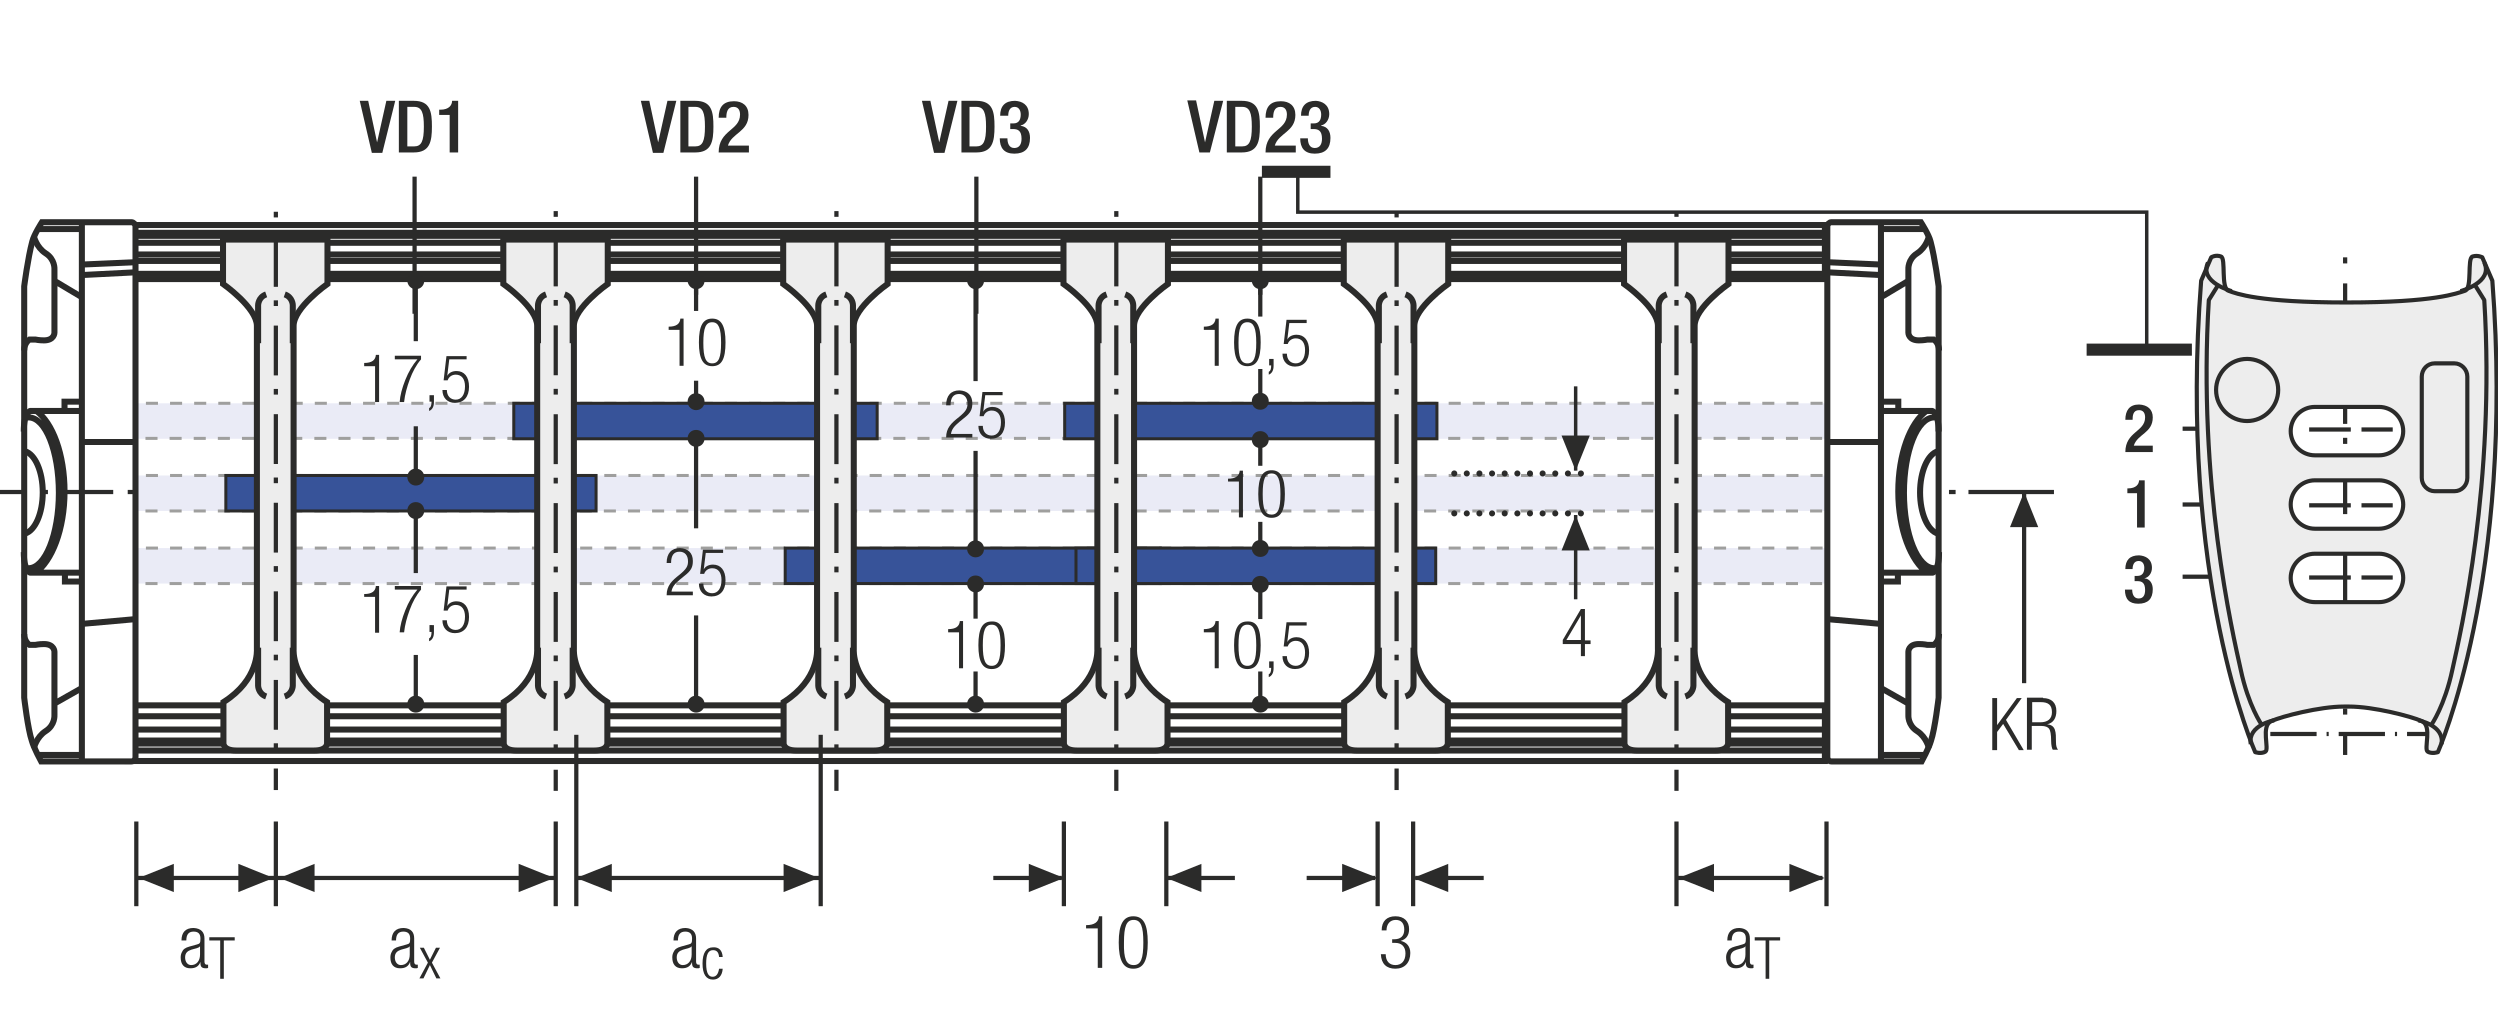 <?xml version="1.0" encoding="utf-8"?>
<!-- Generator: Adobe Illustrator 25.3.0, SVG Export Plug-In . SVG Version: 6.00 Build 0)  -->
<svg version="1.1" baseProfile="basic" id="Ebene_1"
	 xmlns="http://www.w3.org/2000/svg" xmlns:xlink="http://www.w3.org/1999/xlink" x="0px" y="0px" viewBox="0 0 619.9 250.1"
	 xml:space="preserve">
<style type="text/css">
	.st0{fill:none;}
	.st1{fill:none;stroke:#2B2B2A;stroke-width:1.05;}
	.st2{fill:#2B2B2A;}
	.st3{clip-path:url(#SVGID_2_);fill:none;stroke:#2B2B2A;stroke-width:1.05;stroke-dasharray:4.266,4.266;}
	.st4{clip-path:url(#SVGID_2_);fill:none;stroke:#2B2B2A;stroke-width:1.05;}
	.st5{clip-path:url(#SVGID_2_);fill:#EDEDED;}
	.st6{clip-path:url(#SVGID_4_);fill:none;stroke:#2B2B2A;stroke-width:1.05;}
	.st7{clip-path:url(#SVGID_6_);fill:none;stroke:#2B2B2A;stroke-width:1.05;}
	.st8{fill:none;stroke:#2B2B2A;stroke-width:1.05;stroke-linejoin:round;}
	
		.st9{clip-path:url(#SVGID_8_);fill:none;stroke:#2B2B2A;stroke-width:1.05;stroke-linejoin:round;stroke-dasharray:17.712,2.712,2.712,2.712;stroke-dashoffset:20;}
	
		.st10{clip-path:url(#SVGID_8_);fill:none;stroke:#2B2B2A;stroke-width:1.05;stroke-linejoin:round;stroke-dasharray:20.835,5.835,5.835,5.835;stroke-dashoffset:26;}
	
		.st11{clip-path:url(#SVGID_8_);fill:none;stroke:#2B2B2A;stroke-width:1.05;stroke-linejoin:round;stroke-dasharray:20.907,5.907,5.907,5.907;stroke-dashoffset:26;}
	
		.st12{clip-path:url(#SVGID_8_);fill:none;stroke:#2B2B2A;stroke-width:1.05;stroke-linejoin:round;stroke-dasharray:17.427,2.427,2.427,2.427;stroke-dashoffset:19;}
	.st13{clip-path:url(#SVGID_8_);fill:none;stroke:#2B2B2A;stroke-width:1.05;stroke-linejoin:round;}
	
		.st14{clip-path:url(#SVGID_8_);fill:none;stroke:#2B2B2A;stroke-width:1.05;stroke-linejoin:round;stroke-dasharray:19.893,4.893,4.893,4.893;stroke-dashoffset:24;}
	
		.st15{clip-path:url(#SVGID_8_);fill:none;stroke:#2B2B2A;stroke-width:1.05;stroke-linejoin:round;stroke-dasharray:18.048,3.048,3.048,3.048;stroke-dashoffset:21;}
	.st16{clip-path:url(#SVGID_10_);}
	.st17{clip-path:url(#SVGID_12_);}
	.st18{fill:#FFFFFF;}
	.st19{clip-path:url(#SVGID_14_);}
	.st20{clip-path:url(#SVGID_16_);}
	.st21{fill:none;stroke:#2B2B2A;stroke-width:1.572;stroke-linecap:round;stroke-linejoin:round;stroke-dasharray:0,5.166;}
	.st22{fill:none;stroke:#2B2B2A;stroke-width:1.572;stroke-linecap:round;stroke-linejoin:round;}
	.st23{fill:none;stroke:#2B2B2A;stroke-width:1.5;}
	.st24{fill:none;stroke:#9F9F9E;stroke-width:1.572;stroke-linecap:round;stroke-linejoin:round;stroke-dasharray:0,4.695;}
	.st25{fill:none;stroke:#9F9F9E;stroke-width:1.572;stroke-linecap:round;stroke-linejoin:round;}
	.st26{fill:none;stroke:#2B2B2A;stroke-width:1.572;stroke-linecap:round;stroke-linejoin:round;stroke-dasharray:0,4.695;}
	.st27{fill:none;stroke:#2B2B2A;stroke-width:1.5;stroke-linecap:round;stroke-linejoin:round;stroke-dasharray:0,4.479;}
	.st28{fill:none;stroke:#2B2B2A;stroke-width:1.5;stroke-linecap:round;stroke-linejoin:round;}
	.st29{fill:none;stroke:#9F9F9E;stroke-width:1.5;stroke-linecap:round;stroke-linejoin:round;stroke-dasharray:0,4.479;}
	.st30{fill:none;stroke:#9F9F9E;stroke-width:1.5;stroke-linecap:round;stroke-linejoin:round;}
	.st31{fill:none;stroke:#2B2B2A;stroke-width:1.572;}
	.st32{fill:none;stroke:#B72D34;stroke-width:6.174;}
	.st33{fill:#EDEDED;}
	.st34{fill:none;stroke:#2B2B2A;stroke-width:1.05;stroke-linecap:round;stroke-linejoin:round;}
	.st35{clip-path:url(#SVGID_18_);fill:#EDEDED;}
	.st36{clip-path:url(#SVGID_18_);fill:none;stroke:#2B2B2A;stroke-width:1.05;}
	
		.st37{clip-path:url(#SVGID_18_);fill:none;stroke:#2B2B2A;stroke-width:1.05;stroke-linejoin:round;stroke-dasharray:16.749,1.749,1.749,1.749;stroke-dashoffset:18;}
	
		.st38{clip-path:url(#SVGID_18_);fill:none;stroke:#2B2B2A;stroke-width:1.05;stroke-linejoin:round;stroke-dasharray:20.922,5.922,5.922,5.922;stroke-dashoffset:26;}
	
		.st39{clip-path:url(#SVGID_18_);fill:none;stroke:#2B2B2A;stroke-width:1.05;stroke-linejoin:round;stroke-dasharray:17.679,2.679,2.679,2.679;stroke-dashoffset:20;}
	
		.st40{clip-path:url(#SVGID_18_);fill:none;stroke:#2B2B2A;stroke-width:1.05;stroke-linejoin:round;stroke-dasharray:18.738,3.738,3.738,3.738;stroke-dashoffset:22;}
	
		.st41{clip-path:url(#SVGID_18_);fill:none;stroke:#2B2B2A;stroke-width:1.05;stroke-linejoin:round;stroke-dasharray:17.223,2.223,2.223,2.223;stroke-dashoffset:19;}
	
		.st42{clip-path:url(#SVGID_18_);fill:none;stroke:#2B2B2A;stroke-width:1.05;stroke-linejoin:round;stroke-dasharray:19.137,4.137,4.137,4.137;stroke-dashoffset:23;}
	.st43{clip-path:url(#SVGID_18_);fill:none;stroke:#2B2B2A;stroke-width:1.05;stroke-linejoin:round;}
	
		.st44{clip-path:url(#SVGID_18_);fill:none;stroke:#2B2B2A;stroke-width:1.05;stroke-linejoin:round;stroke-dasharray:18.111,3.111,3.111,3.111;stroke-dashoffset:21;}
	
		.st45{clip-path:url(#SVGID_18_);fill:none;stroke:#2B2B2A;stroke-width:1.05;stroke-linejoin:round;stroke-dasharray:20.835,5.835,5.835,5.835;stroke-dashoffset:26;}
	
		.st46{clip-path:url(#SVGID_18_);fill:none;stroke:#2B2B2A;stroke-width:1.05;stroke-linejoin:round;stroke-dasharray:20.907,5.907,5.907,5.907;stroke-dashoffset:26;}
	
		.st47{clip-path:url(#SVGID_18_);fill:none;stroke:#2B2B2A;stroke-width:1.05;stroke-linejoin:round;stroke-dasharray:18.048,3.048,3.048,3.048;stroke-dashoffset:21;}
	
		.st48{clip-path:url(#SVGID_18_);fill:none;stroke:#2B2B2A;stroke-width:1.05;stroke-linejoin:round;stroke-dasharray:19.461,4.461,4.461,4.461;stroke-dashoffset:23;}
	
		.st49{clip-path:url(#SVGID_18_);fill:none;stroke:#2B2B2A;stroke-width:1.05;stroke-linejoin:round;stroke-dasharray:17.259,2.259,2.259,2.259;stroke-dashoffset:19;}
	.st50{clip-path:url(#SVGID_20_);fill:none;stroke:#2B2B2A;stroke-width:1.05;}
	.st51{clip-path:url(#SVGID_22_);fill:none;stroke:#2B2B2A;stroke-width:1.05;}
	.st52{clip-path:url(#SVGID_24_);fill:none;stroke:#2B2B2A;stroke-width:1.05;}
	.st53{clip-path:url(#SVGID_26_);}
	.st54{clip-path:url(#SVGID_28_);}
	.st55{clip-path:url(#SVGID_30_);}
	.st56{clip-path:url(#SVGID_32_);}
	.st57{clip-path:url(#SVGID_34_);fill:none;stroke:#2B2B2A;stroke-width:1.5;stroke-miterlimit:10;stroke-dasharray:6.678,6.678;}
	.st58{clip-path:url(#SVGID_34_);fill:none;stroke:#2B2B2A;stroke-width:1.5;stroke-miterlimit:10;stroke-dasharray:6.015,6.015;}
	.st59{clip-path:url(#SVGID_34_);fill:none;stroke:#2B2B2A;stroke-width:1.5;stroke-miterlimit:10;stroke-dasharray:6.621,6.621;}
	.st60{clip-path:url(#SVGID_34_);fill:none;stroke:#2B2B2A;stroke-width:1.5;stroke-miterlimit:10;stroke-dasharray:4.647,4.647;}
	.st61{clip-path:url(#SVGID_34_);fill:none;stroke:#2B2B2A;stroke-width:1.5;stroke-miterlimit:10;stroke-dasharray:5.775,5.775;}
	.st62{clip-path:url(#SVGID_34_);fill:none;stroke:#2B2B2A;stroke-width:1.5;stroke-miterlimit:10;stroke-dasharray:5.322,5.322;}
	.st63{clip-path:url(#SVGID_34_);fill:none;stroke:#2B2B2A;stroke-width:1.5;stroke-miterlimit:10;stroke-dasharray:5.424,5.424;}
	.st64{clip-path:url(#SVGID_34_);fill:none;stroke:#2B2B2A;stroke-width:1.5;stroke-miterlimit:10;stroke-dasharray:5.307,5.307;}
	.st65{clip-path:url(#SVGID_34_);fill:none;stroke:#2B2B2A;stroke-width:1.5;stroke-miterlimit:10;stroke-dasharray:5.394,5.394;}
	.st66{clip-path:url(#SVGID_34_);fill:none;stroke:#2B2B2A;stroke-width:1.5;stroke-miterlimit:10;stroke-dasharray:6.174,6.174;}
	.st67{clip-path:url(#SVGID_34_);fill:none;stroke:#2B2B2A;stroke-width:1.5;stroke-miterlimit:10;}
	.st68{clip-path:url(#SVGID_34_);fill:#FFFFFF;}
	
		.st69{clip-path:url(#SVGID_34_);fill:none;stroke:#2B2B2A;stroke-width:1.356;stroke-linecap:round;stroke-linejoin:round;stroke-miterlimit:10;}
	.st70{fill:none;stroke:#2B2B2A;stroke-width:1.356;stroke-linecap:round;stroke-linejoin:round;stroke-miterlimit:10;}
	.st71{clip-path:url(#SVGID_36_);fill:#FFFFFF;}
	
		.st72{clip-path:url(#SVGID_36_);fill:none;stroke:#2B2B2A;stroke-width:1.356;stroke-linecap:round;stroke-linejoin:round;stroke-miterlimit:10;}
	.st73{clip-path:url(#SVGID_38_);fill:#EDEDED;}
	
		.st74{clip-path:url(#SVGID_38_);fill:none;stroke:#2B2B2A;stroke-width:1.356;stroke-linecap:round;stroke-linejoin:round;stroke-miterlimit:10;}
	.st75{fill:#B72D34;}
	.st76{fill:none;stroke:#DA9586;stroke-width:4.5;}
	.st77{fill:none;stroke:#2B2B2A;stroke-width:1.05;stroke-dasharray:12.099,3.099,1.149,4.599;stroke-dashoffset:15;}
	.st78{fill:none;stroke:#2B2B2A;stroke-width:1.05;stroke-dasharray:12.372,3.372,1.422,4.872;stroke-dashoffset:15;}
	.st79{clip-path:url(#SVGID_40_);fill:none;stroke:#2B2B2A;stroke-width:1.5;stroke-dasharray:6.714,6.714;}
	.st80{clip-path:url(#SVGID_40_);fill:none;stroke:#2B2B2A;stroke-width:1.5;stroke-dasharray:5.424,5.424;}
	.st81{clip-path:url(#SVGID_40_);fill:none;stroke:#2B2B2A;stroke-width:1.5;stroke-dasharray:6.588,6.588;}
	.st82{clip-path:url(#SVGID_40_);fill:none;stroke:#2B2B2A;stroke-width:1.5;stroke-dasharray:5.898,5.898;}
	.st83{clip-path:url(#SVGID_40_);fill:none;stroke:#2B2B2A;stroke-width:1.5;stroke-dasharray:5.727,5.727;}
	.st84{clip-path:url(#SVGID_40_);fill:none;stroke:#2B2B2A;stroke-width:1.5;stroke-dasharray:6.675,6.675;}
	.st85{clip-path:url(#SVGID_40_);fill:none;stroke:#2B2B2A;stroke-width:1.5;stroke-dasharray:5.832,5.832;}
	.st86{clip-path:url(#SVGID_40_);fill:none;stroke:#2B2B2A;stroke-width:1.5;}
	.st87{clip-path:url(#SVGID_40_);fill:#EDEDED;}
	
		.st88{clip-path:url(#SVGID_40_);fill:none;stroke:#2B2B2A;stroke-width:1.365;stroke-linecap:round;stroke-linejoin:round;stroke-miterlimit:10;}
	.st89{fill:none;stroke:#2B2B2A;stroke-width:1.365;stroke-linecap:round;stroke-linejoin:round;stroke-miterlimit:10;}
	.st90{clip-path:url(#SVGID_42_);fill:#FFFFFF;}
	
		.st91{clip-path:url(#SVGID_42_);fill:none;stroke:#2B2B2A;stroke-width:1.365;stroke-linecap:round;stroke-linejoin:round;stroke-miterlimit:10;}
	.st92{clip-path:url(#SVGID_44_);fill:#FFFFFF;}
	
		.st93{clip-path:url(#SVGID_44_);fill:none;stroke:#2B2B2A;stroke-width:1.365;stroke-linecap:round;stroke-linejoin:round;stroke-miterlimit:10;}
	.st94{clip-path:url(#SVGID_46_);fill:#FFFFFF;}
	
		.st95{clip-path:url(#SVGID_46_);fill:none;stroke:#2B2B2A;stroke-width:1.365;stroke-linecap:round;stroke-linejoin:round;stroke-miterlimit:10;}
	.st96{fill:none;stroke:#2B2B2A;stroke-width:1.05;stroke-dasharray:12.09,3.09,1.14,4.59;stroke-dashoffset:15;}
	
		.st97{clip-path:url(#SVGID_48_);fill:none;stroke:#2B2B2A;stroke-width:1.05;stroke-dasharray:12.372,3.372,1.422,4.872;stroke-dashoffset:15;}
	.st98{fill:none;stroke:#2B2B2A;stroke-width:1.47;stroke-miterlimit:10;}
	.st99{fill:none;stroke:#2B2B2A;stroke-width:1.05;stroke-dasharray:11.826,2.826,0.876,4.326;stroke-dashoffset:14;}
	.st100{clip-path:url(#SVGID_50_);fill:#EDEDED;}
	.st101{clip-path:url(#SVGID_50_);fill:none;stroke:#2B2B2A;stroke-width:1.47;stroke-miterlimit:10;}
	.st102{clip-path:url(#SVGID_52_);fill:#FFFFFF;}
	.st103{clip-path:url(#SVGID_52_);fill:none;stroke:#2B2B2A;stroke-width:1.47;stroke-miterlimit:10;}
	.st104{clip-path:url(#SVGID_52_);fill:#EDEDED;}
	.st105{clip-path:url(#SVGID_54_);fill:#FFFFFF;}
	.st106{clip-path:url(#SVGID_54_);fill:none;stroke:#2B2B2A;stroke-width:1.47;stroke-miterlimit:10;}
	.st107{clip-path:url(#SVGID_54_);fill:#EDEDED;}
	.st108{clip-path:url(#SVGID_56_);fill:#EDEDED;}
	.st109{clip-path:url(#SVGID_56_);fill:none;stroke:#2B2B2A;stroke-width:1.47;stroke-miterlimit:10;}
	.st110{clip-path:url(#SVGID_58_);fill:#FFFFFF;}
	.st111{clip-path:url(#SVGID_58_);fill:none;stroke:#2B2B2A;stroke-width:1.47;stroke-miterlimit:10;}
	.st112{fill:none;stroke:#2B2B2A;stroke-width:1.05;stroke-dasharray:3.024,1.974;}
	.st113{fill:none;stroke:#2B2B2A;stroke-width:1.05;stroke-dasharray:2.631,1.581;}
	.st114{fill:none;stroke:#2B2B2A;stroke-width:1.05;stroke-dasharray:3.894,2.844;}
	.st115{clip-path:url(#SVGID_60_);fill:none;stroke:#2B2B2A;stroke-width:1.47;stroke-miterlimit:10;stroke-dasharray:6.111,6.111;}
	.st116{clip-path:url(#SVGID_60_);fill:none;stroke:#2B2B2A;stroke-width:1.47;stroke-miterlimit:10;stroke-dasharray:5.832,5.832;}
	.st117{clip-path:url(#SVGID_60_);fill:none;stroke:#2B2B2A;stroke-width:1.47;stroke-miterlimit:10;stroke-dasharray:6.033,6.033;}
	.st118{clip-path:url(#SVGID_60_);fill:none;stroke:#2B2B2A;stroke-width:1.47;stroke-miterlimit:10;stroke-dasharray:5.868,5.868;}
	.st119{clip-path:url(#SVGID_60_);fill:none;stroke:#2B2B2A;stroke-width:1.47;stroke-miterlimit:10;stroke-dasharray:5.652,5.652;}
	.st120{clip-path:url(#SVGID_60_);fill:none;stroke:#2B2B2A;stroke-width:1.47;stroke-miterlimit:10;stroke-dasharray:6.42,6.42;}
	.st121{clip-path:url(#SVGID_60_);fill:none;stroke:#2B2B2A;stroke-width:1.47;stroke-miterlimit:10;}
	.st122{clip-path:url(#SVGID_60_);fill:none;stroke:#2B2B2A;stroke-width:1.47;stroke-miterlimit:10;stroke-dasharray:4.911,4.911;}
	.st123{fill:none;stroke:#2B2B2A;stroke-width:1.05;stroke-dasharray:3.18,2.13;}
	.st124{fill:none;stroke:#2B2B2A;stroke-width:1.05;stroke-dasharray:3.231,2.181;}
	.st125{fill:none;stroke:#B72D34;stroke-width:1.05;}
	.st126{clip-path:url(#SVGID_62_);fill:#EDEDED;}
	.st127{clip-path:url(#SVGID_62_);fill:none;stroke:#2B2B2A;stroke-width:1.05;stroke-dasharray:3.102,2.052;}
	.st128{clip-path:url(#SVGID_62_);fill:none;stroke:#2B2B2A;stroke-width:1.05;stroke-dasharray:3.186,2.136;}
	.st129{clip-path:url(#SVGID_62_);fill:none;stroke:#2B2B2A;stroke-width:1.05;stroke-dasharray:3.234,2.184;}
	.st130{clip-path:url(#SVGID_62_);fill:none;stroke:#2B2B2A;stroke-width:1.05;}
	.st131{clip-path:url(#SVGID_62_);fill:#D1D1D1;}
	.st132{clip-path:url(#SVGID_62_);fill:#FFFFFF;}
	
		.st133{clip-path:url(#SVGID_62_);fill:none;stroke:#2B2B2A;stroke-width:1.05;stroke-linejoin:round;stroke-dasharray:16.416,1.416,1.416,1.416;stroke-dashoffset:17;}
	
		.st134{clip-path:url(#SVGID_62_);fill:none;stroke:#2B2B2A;stroke-width:1.05;stroke-linejoin:round;stroke-dasharray:17.226,2.226,2.226,2.226;stroke-dashoffset:19;}
	
		.st135{clip-path:url(#SVGID_62_);fill:none;stroke:#2B2B2A;stroke-width:1.05;stroke-linejoin:round;stroke-dasharray:17.304,2.304,2.304,2.304;stroke-dashoffset:19;}
	
		.st136{clip-path:url(#SVGID_62_);fill:none;stroke:#2B2B2A;stroke-width:1.05;stroke-linejoin:round;stroke-dasharray:17.94,2.94,2.94,2.94;stroke-dashoffset:20;}
	.st137{clip-path:url(#SVGID_62_);fill:none;stroke:#2B2B2A;stroke-width:1.05;stroke-linejoin:round;}
	.st138{fill:none;stroke:#B72D34;stroke-width:1.8;}
	
		.st139{clip-path:url(#SVGID_64_);fill:none;stroke:#2B2B2A;stroke-width:1.05;stroke-dasharray:11.814,2.814,0.864,2.814;stroke-dashoffset:14;}
	.st140{fill:none;stroke:#2B2B2A;stroke-width:1.05;stroke-dasharray:12.063,3.063,1.113,3.063;stroke-dashoffset:15;}
	.st141{fill:none;stroke:#2B2B2A;stroke-width:0.75;}
	.st142{fill:#375399;}
	
		.st143{clip-path:url(#SVGID_66_);fill:none;stroke:#2B2B2A;stroke-width:1.5;stroke-linecap:round;stroke-linejoin:round;stroke-dasharray:0,4.485;}
	.st144{clip-path:url(#SVGID_66_);fill:none;stroke:#2B2B2A;stroke-width:1.5;stroke-linecap:round;stroke-linejoin:round;}
	.st145{clip-path:url(#SVGID_66_);fill:#FFFFFF;}
	.st146{clip-path:url(#SVGID_66_);fill:none;stroke:#2B2B2A;stroke-width:1.5;stroke-miterlimit:10;}
	.st147{fill:none;stroke:#2B2B2A;stroke-width:1.5;stroke-miterlimit:10;}
	.st148{fill:none;stroke:#2B2B2A;stroke-width:2.25;stroke-miterlimit:10;}
	
		.st149{clip-path:url(#SVGID_68_);fill:none;stroke:#2B2B2A;stroke-width:1.05;stroke-dasharray:11.664,2.664,0.714,2.664;stroke-dashoffset:14;}
	.st150{fill:none;stroke:#2B2B2A;stroke-width:1.05;stroke-dasharray:11.865,2.865,0.915,2.865;stroke-dashoffset:14;}
	
		.st151{clip-path:url(#SVGID_70_);fill:none;stroke:#2B2B2A;stroke-width:1.5;stroke-linecap:round;stroke-linejoin:round;stroke-dasharray:0,4.485;}
	.st152{clip-path:url(#SVGID_70_);fill:none;stroke:#2B2B2A;stroke-width:1.5;stroke-linecap:round;stroke-linejoin:round;}
	.st153{fill:none;stroke:#2B2B2A;stroke-width:1.962;stroke-miterlimit:10;}
	.st154{fill:none;stroke:#2B2B2A;stroke-width:2.943;stroke-miterlimit:10;}
	.st155{clip-path:url(#SVGID_72_);fill:#EDEDED;}
	.st156{clip-path:url(#SVGID_72_);fill:none;stroke:#2B2B2A;stroke-width:1.962;stroke-miterlimit:10;}
	.st157{clip-path:url(#SVGID_74_);fill:none;stroke:#2B2B2A;stroke-width:1.962;stroke-miterlimit:10;}
	.st158{clip-path:url(#SVGID_74_);fill:#FFFFFF;}
	.st159{clip-path:url(#SVGID_76_);fill:#FFFFFF;}
	.st160{clip-path:url(#SVGID_76_);fill:none;stroke:#2B2B2A;stroke-width:1.5;stroke-miterlimit:10;}
	.st161{clip-path:url(#SVGID_78_);fill:#2B2B2A;}
	.st162{clip-path:url(#SVGID_78_);fill:#EDEDED;}
	.st163{clip-path:url(#SVGID_78_);fill:none;stroke:#2B2B2A;stroke-width:1.5;stroke-miterlimit:10;}
	.st164{clip-path:url(#SVGID_80_);fill:#EDEDED;}
	.st165{clip-path:url(#SVGID_80_);fill:none;stroke:#2B2B2A;stroke-width:1.5;stroke-miterlimit:10;}
	.st166{clip-path:url(#SVGID_82_);fill:#EDEDED;}
	.st167{clip-path:url(#SVGID_82_);fill:none;stroke:#2B2B2A;stroke-width:1.5;stroke-miterlimit:10;}
	.st168{clip-path:url(#SVGID_84_);fill:#EDEDED;}
	.st169{clip-path:url(#SVGID_84_);fill:none;stroke:#2B2B2A;stroke-width:1.5;stroke-miterlimit:10;}
	.st170{clip-path:url(#SVGID_86_);fill:#EDEDED;}
	.st171{clip-path:url(#SVGID_86_);fill:none;stroke:#2B2B2A;stroke-width:1.5;stroke-miterlimit:10;}
	.st172{clip-path:url(#SVGID_88_);fill:#EDEDED;}
	.st173{clip-path:url(#SVGID_88_);fill:none;stroke:#2B2B2A;stroke-width:1.5;stroke-miterlimit:10;}
	.st174{clip-path:url(#SVGID_90_);fill:#EDEDED;}
	.st175{clip-path:url(#SVGID_90_);fill:none;stroke:#2B2B2A;stroke-width:1.029;stroke-linejoin:round;stroke-miterlimit:10;}
	.st176{fill:none;stroke:#2B2B2A;stroke-width:0.462;stroke-dasharray:10.281,1.281,0,1.281;stroke-dashoffset:11;}
	.st177{fill:none;stroke:#2B2B2A;stroke-width:0.462;stroke-dasharray:12.393,3.393,1.443,4.893;stroke-dashoffset:15;}
	.st178{clip-path:url(#SVGID_92_);fill:#2B2B2A;}
	.st179{clip-path:url(#SVGID_94_);fill:#2B2B2A;}
	
		.st180{clip-path:url(#SVGID_94_);fill:none;stroke:#2B2B2A;stroke-width:1.05;stroke-dasharray:12.594,3.594,1.644,3.594;stroke-dashoffset:16;}
	.st181{fill:none;stroke:#2B2B2A;stroke-width:1.05;stroke-dasharray:12.594,3.594,1.644,3.594;stroke-dashoffset:16;}
	.st182{fill:none;stroke:#2B2B2A;stroke-width:0.864;}
	.st183{fill:none;stroke:#2B2B2A;stroke-width:3;}
	.st184{fill:#EAEBF6;}
	.st185{fill:none;stroke:#9F9F9E;stroke-width:0.75;stroke-miterlimit:10;stroke-dasharray:2.991,2.991;}
	.st186{fill:none;stroke:#9F9F9E;stroke-width:0.75;stroke-miterlimit:10;}
	.st187{filter:url(#Adobe_OpacityMaskFilter);}
	.st188{clip-path:url(#SVGID_96_);fill:url(#SVGID_98_);}
	.st189{clip-path:url(#SVGID_96_);mask:url(#SVGID_97_);}
	.st190{clip-path:url(#SVGID_100_);fill:#375399;}
	.st191{clip-path:url(#SVGID_100_);fill:none;stroke:#2B2B2A;stroke-width:0.75;stroke-miterlimit:10;}
	.st192{filter:url(#Adobe_OpacityMaskFilter_1_);}
	.st193{clip-path:url(#SVGID_96_);fill:url(#SVGID_102_);}
	.st194{clip-path:url(#SVGID_96_);mask:url(#SVGID_101_);}
	.st195{clip-path:url(#SVGID_104_);fill:#375399;}
	.st196{clip-path:url(#SVGID_104_);fill:none;stroke:#2B2B2A;stroke-width:0.75;stroke-miterlimit:10;}
	.st197{filter:url(#Adobe_OpacityMaskFilter_2_);}
	.st198{clip-path:url(#SVGID_106_);fill:url(#SVGID_108_);}
	.st199{clip-path:url(#SVGID_106_);mask:url(#SVGID_107_);}
	.st200{clip-path:url(#SVGID_110_);fill:#375399;}
	.st201{clip-path:url(#SVGID_110_);fill:none;stroke:#2B2B2A;stroke-width:0.75;stroke-miterlimit:10;}
	.st202{filter:url(#Adobe_OpacityMaskFilter_3_);}
	.st203{clip-path:url(#SVGID_106_);fill:url(#SVGID_112_);}
	.st204{clip-path:url(#SVGID_106_);mask:url(#SVGID_111_);}
	.st205{clip-path:url(#SVGID_114_);fill:#375399;}
	.st206{clip-path:url(#SVGID_114_);fill:none;stroke:#2B2B2A;stroke-width:0.75;stroke-miterlimit:10;}
	.st207{filter:url(#Adobe_OpacityMaskFilter_4_);}
	.st208{clip-path:url(#SVGID_116_);fill:url(#SVGID_118_);}
	.st209{clip-path:url(#SVGID_116_);mask:url(#SVGID_117_);}
	.st210{clip-path:url(#SVGID_120_);fill:#375399;}
	.st211{clip-path:url(#SVGID_120_);fill:none;stroke:#2B2B2A;stroke-width:0.75;stroke-miterlimit:10;}
	.st212{clip-path:url(#SVGID_116_);fill:#FFFFFF;}
	.st213{clip-path:url(#SVGID_116_);fill:none;stroke:#2B2B2A;stroke-width:1.5;stroke-miterlimit:10;}
	.st214{clip-path:url(#SVGID_122_);fill:#EDEDED;}
	.st215{clip-path:url(#SVGID_122_);fill:none;stroke:#2B2B2A;stroke-width:1.5;stroke-miterlimit:10;}
	.st216{fill:none;stroke:#2B2B2A;stroke-width:1.05;stroke-dasharray:12.354,3.354,1.404,4.854;stroke-dashoffset:15;}
	.st217{clip-path:url(#SVGID_124_);fill:#EDEDED;}
	.st218{clip-path:url(#SVGID_124_);fill:none;stroke:#2B2B2A;stroke-width:1.5;stroke-miterlimit:10;}
	.st219{clip-path:url(#SVGID_126_);fill:#EDEDED;}
	.st220{clip-path:url(#SVGID_126_);fill:none;stroke:#2B2B2A;stroke-width:1.5;stroke-miterlimit:10;}
	.st221{clip-path:url(#SVGID_128_);fill:#EDEDED;}
	.st222{clip-path:url(#SVGID_128_);fill:none;stroke:#2B2B2A;stroke-width:1.5;stroke-miterlimit:10;}
	.st223{clip-path:url(#SVGID_130_);fill:#EDEDED;}
	.st224{clip-path:url(#SVGID_130_);fill:none;stroke:#2B2B2A;stroke-width:1.5;stroke-miterlimit:10;}
	.st225{clip-path:url(#SVGID_132_);fill:#EDEDED;}
	.st226{clip-path:url(#SVGID_132_);fill:none;stroke:#2B2B2A;stroke-width:1.5;stroke-miterlimit:10;}
	.st227{clip-path:url(#SVGID_134_);fill:#2B2B2A;}
	.st228{clip-path:url(#SVGID_136_);fill:#2B2B2A;}
	.st229{clip-path:url(#SVGID_138_);fill:#2B2B2A;}
	.st230{clip-path:url(#SVGID_140_);fill:#2B2B2A;}
	.st231{clip-path:url(#SVGID_142_);fill:#2B2B2A;}
	.st232{clip-path:url(#SVGID_144_);fill:#2B2B2A;}
	.st233{clip-path:url(#SVGID_146_);fill:#2B2B2A;}
	.st234{clip-path:url(#SVGID_148_);fill:#2B2B2A;}
	.st235{clip-path:url(#SVGID_150_);fill:#2B2B2A;}
	.st236{clip-path:url(#SVGID_152_);fill:#2B2B2A;}
	.st237{clip-path:url(#SVGID_154_);fill:#2B2B2A;}
	.st238{clip-path:url(#SVGID_156_);fill:#2B2B2A;}
	.st239{clip-path:url(#SVGID_158_);fill:#2B2B2A;}
	.st240{clip-path:url(#SVGID_160_);fill:#2B2B2A;}
	.st241{clip-path:url(#SVGID_162_);fill:#2B2B2A;}
	.st242{clip-path:url(#SVGID_164_);fill:#2B2B2A;}
	.st243{clip-path:url(#SVGID_166_);fill:#2B2B2A;}
	.st244{clip-path:url(#SVGID_168_);fill:#2B2B2A;}
	.st245{clip-path:url(#SVGID_168_);fill:#FFFFFF;}
	.st246{clip-path:url(#SVGID_168_);fill:none;stroke:#2B2B2A;stroke-width:1.5;stroke-miterlimit:10;}
	.st247{fill:none;stroke:#2B2B2A;stroke-width:1.05;stroke-dasharray:10.326,1.326,0,1.326;stroke-dashoffset:11;}
	.st248{fill:none;stroke:#2B2B2A;stroke-width:1.05;stroke-dasharray:11.475,2.475,0.525,2.475;stroke-dashoffset:13;}
	.st249{fill:none;stroke:#2B2B2A;stroke-width:1.05;stroke-dasharray:12.456,3.456,1.506,4.956;stroke-dashoffset:15;}
	.st250{clip-path:url(#SVGID_170_);fill:#EDEDED;}
	.st251{clip-path:url(#SVGID_170_);fill:none;stroke:#2B2B2A;stroke-width:1.029;stroke-linejoin:round;stroke-miterlimit:10;}
	
		.st252{clip-path:url(#SVGID_170_);fill:none;stroke:#2B2B2A;stroke-width:1.05;stroke-dasharray:12.594,3.594,1.644,3.594;stroke-dashoffset:16;}
	.st253{fill:none;stroke:#2B2B2A;stroke-width:1.5;stroke-linecap:round;stroke-linejoin:round;stroke-dasharray:0,3.135;}
</style>
<line class="st1" x1="488.1" y1="122" x2="509.3" y2="122"/>
<line class="st1" x1="501.9" y1="169.4" x2="501.9" y2="122"/>
<polygon class="st2" points="501.9,122 505.4,130.7 498.4,130.7 "/>
<line class="st1" x1="415.7" y1="203.7" x2="415.7" y2="224.7"/>
<line class="st1" x1="415.4" y1="217.7" x2="451.9" y2="217.7"/>
<line class="st1" x1="452.9" y1="203.7" x2="452.9" y2="224.7"/>
<line class="st1" x1="246.3" y1="217.7" x2="263.3" y2="217.7"/>
<line class="st1" x1="289.2" y1="217.7" x2="306.2" y2="217.7"/>
<line class="st1" x1="324" y1="217.7" x2="341" y2="217.7"/>
<line class="st1" x1="341.6" y1="203.7" x2="341.6" y2="224.7"/>
<polygon class="st2" points="341.6,217.7 332.8,221.2 332.8,214.2 "/>
<polygon class="st2" points="263.8,217.7 255.1,221.2 255.1,214.2 "/>
<polygon class="st2" points="452.4,217.7 443.7,221.2 443.7,214.2 "/>
<line class="st1" x1="350.4" y1="203.7" x2="350.4" y2="224.7"/>
<line class="st1" x1="350.9" y1="217.7" x2="367.9" y2="217.7"/>
<polygon class="st2" points="350.4,217.7 359.1,214.2 359.1,221.2 "/>
<polygon class="st2" points="416.2,217.7 425,214.2 425,221.2 "/>
<line class="st1" x1="289.2" y1="203.7" x2="289.2" y2="224.7"/>
<line class="st1" x1="263.8" y1="203.7" x2="263.8" y2="224.7"/>
<polygon class="st2" points="289.2,217.7 297.9,214.2 297.9,221.2 "/>
<line class="st1" x1="68.4" y1="217.7" x2="137.6" y2="217.7"/>
<line class="st1" x1="143.1" y1="217.7" x2="203.2" y2="217.7"/>
<line class="st1" x1="137.8" y1="203.7" x2="137.8" y2="224.7"/>
<line class="st1" x1="68.4" y1="203.7" x2="68.4" y2="224.7"/>
<line class="st1" x1="34" y1="217.7" x2="68.8" y2="217.7"/>
<line class="st1" x1="33.8" y1="203.7" x2="33.8" y2="224.7"/>
<polygon class="st2" points="137.4,217.7 128.6,221.2 128.6,214.2 "/>
<polygon class="st2" points="203,217.7 194.3,221.2 194.3,214.2 "/>
<polygon class="st2" points="67.8,217.7 59.1,221.2 59.1,214.2 "/>
<polygon class="st2" points="69.3,217.7 78,214.2 78,221.2 "/>
<polygon class="st2" points="142.9,217.7 151.7,214.2 151.7,221.2 "/>
<polygon class="st2" points="34.4,217.7 43.1,214.2 43.1,221.2 "/>
<line class="st1" x1="458.7" y1="127.1" x2="480" y2="127.1"/>
<line class="st1" x1="472.6" y1="174.4" x2="472.6" y2="127"/>
<polygon class="st2" points="472.6,127 476.1,135.7 469.1,135.7 "/>
<polyline class="st182" points="321.8,42.6 321.8,52.6 532.3,52.6 532.3,86.7 "/>
<line class="st183" x1="312.9" y1="42.6" x2="329.9" y2="42.6"/>
<line class="st183" x1="517.4" y1="86.7" x2="543.5" y2="86.7"/>
<line class="st181" x1="485.1" y1="122" x2="451.1" y2="122"/>
<line class="st1" x1="541.2" y1="125.1" x2="555.9" y2="125.1"/>
<line class="st1" x1="541.2" y1="106.3" x2="555.9" y2="106.3"/>
<line class="st1" x1="541.2" y1="143" x2="555.9" y2="143"/>
<rect x="25.8" y="135.9" class="st184" width="436.5" height="8.8"/>
<line class="st185" x1="30.2" y1="135.9" x2="459.3" y2="135.9"/>
<line class="st185" x1="457.8" y1="144.7" x2="28.8" y2="144.7"/>
<path class="st186" d="M27.3,144.7h-1.5v-2.2 M462.3,142.5v2.2h-1.5 M460.8,135.9h1.5v2.2 M25.8,138.1v-2.2h1.5"/>
<g>
	<defs>
		<rect id="SVGID_95_" x="-0.5" y="1.9" width="619.9" height="246.9"/>
	</defs>
	<clipPath id="SVGID_2_">
		<use xlink:href="#SVGID_95_"  style="overflow:visible;"/>
	</clipPath>
	<defs>
		<filter id="Adobe_OpacityMaskFilter" filterUnits="userSpaceOnUse" x="167.4" y="114.5" width="147.7" height="33.5">
			<feFlood  style="flood-color:white;flood-opacity:1" result="back"/>
			<feBlend  in="SourceGraphic" in2="back" mode="normal"/>
		</filter>
	</defs>
	<mask maskUnits="userSpaceOnUse" x="167.4" y="114.5" width="147.7" height="33.5" id="SVGID_4_">
		<g class="st187">
			
				<linearGradient id="SVGID_6_" gradientUnits="userSpaceOnUse" x1="-2286.245" y1="1338.882" x2="-2283.245" y2="1338.882" gradientTransform="matrix(31.238 0 0 -31.238 71611.617 41949.02)">
				<stop  offset="0" style="stop-color:#000000"/>
				<stop  offset="0.15" style="stop-color:#FFFFFF"/>
				<stop  offset="0.85" style="stop-color:#FFFFFF"/>
				<stop  offset="1" style="stop-color:#000000"/>
			</linearGradient>
			<rect x="-0.5" y="1.9" style="clip-path:url(#SVGID_2_);fill:url(#SVGID_6_);" width="619.9" height="246.9"/>
		</g>
	</mask>
	<g style="clip-path:url(#SVGID_2_);mask:url(#SVGID_4_);">
		<g>
			<defs>
				<rect id="SVGID_99_" x="167.4" y="114.5" width="147.7" height="33.5"/>
			</defs>
			<clipPath id="SVGID_8_">
				<use xlink:href="#SVGID_99_"  style="overflow:visible;"/>
			</clipPath>
			<rect x="194.7" y="135.9" style="clip-path:url(#SVGID_8_);fill:#375399;" width="93" height="8.8"/>
			
				<rect x="194.7" y="135.9" style="clip-path:url(#SVGID_8_);fill:none;stroke:#2B2B2A;stroke-width:0.75;stroke-miterlimit:10;" width="93" height="8.8"/>
		</g>
	</g>
	<defs>
		<filter id="Adobe_OpacityMaskFilter_1_" filterUnits="userSpaceOnUse" x="239.5" y="114.5" width="144" height="33.5">
			<feFlood  style="flood-color:white;flood-opacity:1" result="back"/>
			<feBlend  in="SourceGraphic" in2="back" mode="normal"/>
		</filter>
	</defs>
	<mask maskUnits="userSpaceOnUse" x="239.5" y="114.5" width="144" height="33.5" id="SVGID_10_">
		<g class="st192">
			
				<linearGradient id="SVGID_12_" gradientUnits="userSpaceOnUse" x1="-2281.32" y1="1340.403" x2="-2278.32" y2="1340.403" gradientTransform="matrix(29.991 0 0 -29.991 68684.508 40324.723)">
				<stop  offset="0" style="stop-color:#000000"/>
				<stop  offset="0.15" style="stop-color:#FFFFFF"/>
				<stop  offset="0.85" style="stop-color:#FFFFFF"/>
				<stop  offset="1" style="stop-color:#000000"/>
			</linearGradient>
			<rect x="-0.5" y="1.9" style="clip-path:url(#SVGID_2_);fill:url(#SVGID_12_);" width="619.9" height="246.9"/>
		</g>
	</mask>
	<g style="clip-path:url(#SVGID_2_);mask:url(#SVGID_10_);">
		<g>
			<defs>
				<rect id="SVGID_103_" x="239.5" y="114.5" width="144" height="33.5"/>
			</defs>
			<clipPath id="SVGID_14_">
				<use xlink:href="#SVGID_103_"  style="overflow:visible;"/>
			</clipPath>
			<rect x="266.8" y="135.9" style="clip-path:url(#SVGID_14_);fill:#375399;" width="89.2" height="8.8"/>
			
				<rect x="266.8" y="135.9" style="clip-path:url(#SVGID_14_);fill:none;stroke:#2B2B2A;stroke-width:0.75;stroke-miterlimit:10;" width="89.2" height="8.8"/>
		</g>
	</g>
</g>
<rect x="25.8" y="100" class="st184" width="436.5" height="8.8"/>
<line class="st185" x1="30.2" y1="100" x2="459.3" y2="100"/>
<line class="st185" x1="457.8" y1="108.7" x2="28.8" y2="108.7"/>
<path class="st186" d="M27.3,108.7h-1.5v-2.2 M462.3,106.6v2.2h-1.5 M460.8,100h1.5v2.2 M25.8,102.2V100h1.5"/>
<g>
	<defs>
		<rect id="SVGID_105_" x="-0.5" y="1.9" width="619.9" height="246.9"/>
	</defs>
	<clipPath id="SVGID_16_">
		<use xlink:href="#SVGID_105_"  style="overflow:visible;"/>
	</clipPath>
	<defs>
		<filter id="Adobe_OpacityMaskFilter_2_" filterUnits="userSpaceOnUse" x="100" y="78.6" width="144.8" height="33.5">
			<feFlood  style="flood-color:white;flood-opacity:1" result="back"/>
			<feBlend  in="SourceGraphic" in2="back" mode="normal"/>
		</filter>
	</defs>
	<mask maskUnits="userSpaceOnUse" x="100" y="78.6" width="144.8" height="33.5" id="SVGID_18_">
		<g class="st197">
			
				<linearGradient id="SVGID_20_" gradientUnits="userSpaceOnUse" x1="-2285.185" y1="1339.65" x2="-2282.185" y2="1339.65" gradientTransform="matrix(30.274 0 0 -30.274 69308.734 40681.91)">
				<stop  offset="0" style="stop-color:#000000"/>
				<stop  offset="0.15" style="stop-color:#FFFFFF"/>
				<stop  offset="0.85" style="stop-color:#FFFFFF"/>
				<stop  offset="1" style="stop-color:#000000"/>
			</linearGradient>
			<rect x="-0.5" y="1.9" style="clip-path:url(#SVGID_16_);fill:url(#SVGID_20_);" width="619.9" height="246.9"/>
		</g>
	</mask>
	<g style="clip-path:url(#SVGID_16_);mask:url(#SVGID_18_);">
		<g>
			<defs>
				<rect id="SVGID_109_" x="100" y="78.6" width="144.8" height="33.5"/>
			</defs>
			<clipPath id="SVGID_22_">
				<use xlink:href="#SVGID_109_"  style="overflow:visible;"/>
			</clipPath>
			<rect x="127.4" y="100" style="clip-path:url(#SVGID_22_);fill:#375399;" width="90.1" height="8.8"/>
			
				<rect x="127.4" y="100" style="clip-path:url(#SVGID_22_);fill:none;stroke:#2B2B2A;stroke-width:0.75;stroke-miterlimit:10;" width="90.1" height="8.8"/>
		</g>
	</g>
	<defs>
		<filter id="Adobe_OpacityMaskFilter_3_" filterUnits="userSpaceOnUse" x="236.6" y="78.6" width="147" height="33.5">
			<feFlood  style="flood-color:white;flood-opacity:1" result="back"/>
			<feBlend  in="SourceGraphic" in2="back" mode="normal"/>
		</filter>
	</defs>
	<mask maskUnits="userSpaceOnUse" x="236.6" y="78.6" width="147" height="33.5" id="SVGID_24_">
		<g class="st202">
			
				<linearGradient id="SVGID_26_" gradientUnits="userSpaceOnUse" x1="-2284.173" y1="1338.763" x2="-2281.173" y2="1338.763" gradientTransform="matrix(31.011 0 0 -31.011 71098.125 41641.723)">
				<stop  offset="0" style="stop-color:#000000"/>
				<stop  offset="0.15" style="stop-color:#FFFFFF"/>
				<stop  offset="0.85" style="stop-color:#FFFFFF"/>
				<stop  offset="1" style="stop-color:#000000"/>
			</linearGradient>
			<rect x="-0.5" y="1.9" style="clip-path:url(#SVGID_16_);fill:url(#SVGID_26_);" width="619.9" height="246.9"/>
		</g>
	</mask>
	<g style="clip-path:url(#SVGID_16_);mask:url(#SVGID_24_);">
		<g>
			<defs>
				<rect id="SVGID_113_" x="236.6" y="78.6" width="147" height="33.5"/>
			</defs>
			<clipPath id="SVGID_28_">
				<use xlink:href="#SVGID_113_"  style="overflow:visible;"/>
			</clipPath>
			<rect x="264" y="100" style="clip-path:url(#SVGID_28_);fill:#375399;" width="92.3" height="8.8"/>
			
				<rect x="264" y="100" style="clip-path:url(#SVGID_28_);fill:none;stroke:#2B2B2A;stroke-width:0.75;stroke-miterlimit:10;" width="92.3" height="8.8"/>
		</g>
	</g>
</g>
<rect x="25.8" y="117.9" class="st184" width="436.5" height="8.8"/>
<line class="st185" x1="30.2" y1="117.9" x2="459.3" y2="117.9"/>
<line class="st185" x1="457.8" y1="126.7" x2="28.8" y2="126.7"/>
<path class="st186" d="M27.3,126.7h-1.5v-2.2 M462.3,124.5v2.2h-1.5 M460.8,117.9h1.5v2.2 M25.8,120.1v-2.2h1.5"/>
<g>
	<defs>
		<rect id="SVGID_115_" x="-0.5" y="1.9" width="619.9" height="246.9"/>
	</defs>
	<clipPath id="SVGID_30_">
		<use xlink:href="#SVGID_115_"  style="overflow:visible;"/>
	</clipPath>
	<defs>
		<filter id="Adobe_OpacityMaskFilter_4_" filterUnits="userSpaceOnUse" x="28.6" y="96.6" width="146.5" height="33.5">
			<feFlood  style="flood-color:white;flood-opacity:1" result="back"/>
			<feBlend  in="SourceGraphic" in2="back" mode="normal"/>
		</filter>
	</defs>
	<mask maskUnits="userSpaceOnUse" x="28.6" y="96.6" width="146.5" height="33.5" id="SVGID_32_">
		<g class="st207">
			
				<linearGradient id="SVGID_34_" gradientUnits="userSpaceOnUse" x1="-2288.217" y1="1339.158" x2="-2285.217" y2="1339.158" gradientTransform="matrix(30.841 0 0 -30.841 70626.359 41426.211)">
				<stop  offset="0" style="stop-color:#000000"/>
				<stop  offset="0.15" style="stop-color:#FFFFFF"/>
				<stop  offset="0.85" style="stop-color:#FFFFFF"/>
				<stop  offset="1" style="stop-color:#000000"/>
			</linearGradient>
			<rect x="-0.5" y="1.9" style="clip-path:url(#SVGID_30_);fill:url(#SVGID_34_);" width="619.9" height="246.9"/>
		</g>
	</mask>
	<g style="clip-path:url(#SVGID_30_);mask:url(#SVGID_32_);">
		<g>
			<defs>
				<rect id="SVGID_119_" x="28.6" y="96.6" width="146.5" height="33.5"/>
			</defs>
			<clipPath id="SVGID_36_">
				<use xlink:href="#SVGID_119_"  style="overflow:visible;"/>
			</clipPath>
			<rect x="56" y="117.9" style="clip-path:url(#SVGID_36_);fill:#375399;" width="91.8" height="8.8"/>
			
				<rect x="56" y="117.9" style="clip-path:url(#SVGID_36_);fill:none;stroke:#2B2B2A;stroke-width:0.75;stroke-miterlimit:10;" width="91.8" height="8.8"/>
		</g>
	</g>
	<path style="clip-path:url(#SVGID_30_);fill:#FFFFFF;" d="M476.5,188.8h-22.4c-0.6,0-1-0.5-1-1.1V56.2c0-0.6,0.5-1.1,1-1.1h22.2
		c0,0,2,3.1,2.4,4.8c1.1,4.1,2,11.1,2,11.1v102c0,0-0.9,7.8-1.9,10.7C478.3,185.5,476.5,188.8,476.5,188.8"/>
	<path style="clip-path:url(#SVGID_30_);fill:none;stroke:#2B2B2A;stroke-width:1.5;stroke-miterlimit:10;" d="M476.5,188.8h-22.4
		c-0.6,0-1-0.5-1-1.1V56.2c0-0.6,0.5-1.1,1-1.1h22.2c0,0,2,3.1,2.4,4.8c1.1,4.1,2,11.1,2,11.1v102c0,0-0.9,7.8-1.9,10.7
		C478.3,185.5,476.5,188.8,476.5,188.8z"/>
	<path style="clip-path:url(#SVGID_30_);fill:none;stroke:#2B2B2A;stroke-width:1.5;stroke-miterlimit:10;" d="M480.5,111.9
		c-2.5,0.7-4.4,5-4.4,10.2c0,5.2,1.9,9.5,4.4,10.2 M480.4,103.6c-0.3-0.1-0.5-0.1-0.8-0.1c-4.2,0-7.5,8.4-7.5,18.7
		c0,10.3,3.4,18.7,7.5,18.7c0.4,0,0.7-0.1,1.1-0.2 M477.8,101.8c-4.2,3-7.1,10.9-7.1,20.1c0,9.3,3.1,17.3,7.3,20.2 M470.6,142v2.2
		h-4.1 M466.4,99.6h4.3v2.3 M466.4,101.9h12.7c0,0,1.6,0.3,1.6,5.1 M466.4,142h12.8c0,0,1.6-0.3,1.6-5.1 M473.1,174.4l-6.7-3.8
		 M473.1,69.7l-6.7,4 M478.3,58.6c0,0-0.6,2.7-2.9,4.2c-2.4,1.5-2.2,4-2.2,4v15.7c0,0,0,1.9,2.6,1.9c1.2,0,2.1-0.2,2.1-0.2h1.6
		c0,0,1.3,0.8,1.3,2.7 M478.3,185.5c0,0-0.6-2.7-2.9-4.2c-2.4-1.5-2.2-4-2.2-4v-15.7c0,0,0-1.9,2.6-1.9c1.2,0,2.1,0.2,2.1,0.2h1.6
		c0,0,1.3-0.8,1.3-2.7 M477.5,187.2h-11.1 M477.5,56.8h-11.1 M466.4,65.6L452.7,65 M466.4,68.2l-13.7-0.7 M466.5,109.6h-13.6
		 M466.4,154.7l-13.5-1.2 M466.4,54.8v134.5"/>
</g>
<rect x="31.6" y="174.9" class="st147" width="420.9" height="13.8"/>
<line class="st148" x1="31.3" y1="184" x2="452.9" y2="184"/>
<path class="st147" d="M31.3,177.6h421.2 M31.3,186.1h421.6 M31.3,180.9h421.6"/>
<rect x="31.6" y="55.8" class="st18" width="420.9" height="13.4"/>
<rect x="31.6" y="55.8" class="st147" width="420.9" height="13.4"/>
<line class="st148" x1="31.3" y1="58.1" x2="452.9" y2="58.1"/>
<path class="st147" d="M31.4,67.9h421.2 M31.3,64.7h421.2 M31.3,60.2h421.6 M31.3,63.1h421.6"/>
<g>
	<defs>
		<rect id="SVGID_121_" x="-0.5" y="1.9" width="619.9" height="246.9"/>
	</defs>
	<clipPath id="SVGID_38_">
		<use xlink:href="#SVGID_121_"  style="overflow:visible;"/>
	</clipPath>
	<path class="st73" d="M77.9,186.1c3.5,0,3.2-2,3.2-2v-10c-8.9-5.7-8.3-13.1-8.3-13.1V80.8c0-4.5,8.4-10.4,8.4-10.4v-11h-13H55.3v11
		c0,0,8.4,5.9,8.4,10.4V161c0,0,0.6,7.5-8.3,13.1v10c0,0-0.3,2,3.2,2h9.6H77.9z"/>
	<path style="clip-path:url(#SVGID_38_);fill:none;stroke:#2B2B2A;stroke-width:1.5;stroke-miterlimit:10;" d="M77.9,186.1
		c3.5,0,3.2-2,3.2-2v-10c-8.9-5.7-8.3-13.1-8.3-13.1V80.8c0-4.5,8.4-10.4,8.4-10.4v-11h-13H55.3v11c0,0,8.4,5.9,8.4,10.4V161
		c0,0,0.6,7.5-8.3,13.1v10c0,0-0.3,2,3.2,2h9.6H77.9z"/>
	<path style="clip-path:url(#SVGID_38_);fill:none;stroke:#2B2B2A;stroke-width:1.5;stroke-miterlimit:10;" d="M72.6,160.6v9.4
		c0,0,0,2-2,2.7 M64,160.6v9.4c0,0,0,2,2,2.7 M72.6,85.1v-9.4c0,0,0-2-2-2.7 M64,85.1v-9.4c0,0,0-2,2-2.7"/>
</g>
<line class="st216" x1="68.4" y1="51.8" x2="68.4" y2="195.9"/>
<g>
	<defs>
		<rect id="SVGID_123_" x="-0.5" y="1.9" width="619.9" height="246.9"/>
	</defs>
	<clipPath id="SVGID_40_">
		<use xlink:href="#SVGID_123_"  style="overflow:visible;"/>
	</clipPath>
	<path class="st87" d="M216.8,186.1c3.5,0,3.2-2,3.2-2v-10c-8.9-5.7-8.3-13.1-8.3-13.1V80.8c0-4.5,8.4-10.4,8.4-10.4v-11h-13h-12.9
		v11c0,0,8.4,5.9,8.4,10.4V161c0,0,0.6,7.5-8.3,13.1v10c0,0-0.3,2,3.2,2h9.6H216.8z"/>
	<path style="clip-path:url(#SVGID_40_);fill:none;stroke:#2B2B2A;stroke-width:1.5;stroke-miterlimit:10;" d="M216.8,186.1
		c3.5,0,3.2-2,3.2-2v-10c-8.9-5.7-8.3-13.1-8.3-13.1V80.8c0-4.5,8.4-10.4,8.4-10.4v-11h-13h-12.9v11c0,0,8.4,5.9,8.4,10.4V161
		c0,0,0.6,7.5-8.3,13.1v10c0,0-0.3,2,3.2,2h9.6H216.8z"/>
	<path style="clip-path:url(#SVGID_40_);fill:none;stroke:#2B2B2A;stroke-width:1.5;stroke-miterlimit:10;" d="M211.5,160.6v9.4
		c0,0,0,2-2,2.7 M202.9,160.6v9.4c0,0,0,2,2,2.7 M211.5,85.1v-9.4c0,0,0-2-2-2.7 M202.9,85.1v-9.4c0,0,0-2,2-2.7"/>
</g>
<line class="st78" x1="207.4" y1="51.6" x2="207.4" y2="196.1"/>
<g>
	<defs>
		<rect id="SVGID_125_" x="-0.5" y="1.9" width="619.9" height="246.9"/>
	</defs>
	<clipPath id="SVGID_42_">
		<use xlink:href="#SVGID_125_"  style="overflow:visible;"/>
	</clipPath>
	<path style="clip-path:url(#SVGID_42_);fill:#EDEDED;" d="M286.3,186.1c3.5,0,3.2-2,3.2-2v-10c-8.9-5.7-8.3-13.1-8.3-13.1V80.8
		c0-4.5,8.4-10.4,8.4-10.4v-11h-13h-12.9v11c0,0,8.4,5.9,8.4,10.4V161c0,0,0.6,7.5-8.3,13.1v10c0,0-0.3,2,3.2,2h9.6H286.3z"/>
	<path style="clip-path:url(#SVGID_42_);fill:none;stroke:#2B2B2A;stroke-width:1.5;stroke-miterlimit:10;" d="M286.3,186.1
		c3.5,0,3.2-2,3.2-2v-10c-8.9-5.7-8.3-13.1-8.3-13.1V80.8c0-4.5,8.4-10.4,8.4-10.4v-11h-13h-12.9v11c0,0,8.4,5.9,8.4,10.4V161
		c0,0,0.6,7.5-8.3,13.1v10c0,0-0.3,2,3.2,2h9.6H286.3z"/>
	<path style="clip-path:url(#SVGID_42_);fill:none;stroke:#2B2B2A;stroke-width:1.5;stroke-miterlimit:10;" d="M281,160.6v9.4
		c0,0,0,2-2,2.7 M272.4,160.6v9.4c0,0,0,2,2,2.7 M281,85.1v-9.4c0,0,0-2-2-2.7 M272.4,85.1v-9.4c0,0,0-2,2-2.7"/>
</g>
<line class="st78" x1="276.8" y1="51.6" x2="276.8" y2="196.1"/>
<g>
	<defs>
		<rect id="SVGID_127_" x="-0.5" y="1.9" width="619.9" height="246.9"/>
	</defs>
	<clipPath id="SVGID_44_">
		<use xlink:href="#SVGID_127_"  style="overflow:visible;"/>
	</clipPath>
	<path style="clip-path:url(#SVGID_44_);fill:#EDEDED;" d="M355.8,186.1c3.5,0,3.2-2,3.2-2v-10c-8.9-5.7-8.3-13.1-8.3-13.1V80.8
		c0-4.5,8.4-10.4,8.4-10.4v-11h-13h-12.9v11c0,0,8.4,5.9,8.4,10.4V161c0,0,0.6,7.5-8.3,13.1v10c0,0-0.3,2,3.2,2h9.6H355.8z"/>
	<path style="clip-path:url(#SVGID_44_);fill:none;stroke:#2B2B2A;stroke-width:1.5;stroke-miterlimit:10;" d="M355.8,186.1
		c3.5,0,3.2-2,3.2-2v-10c-8.9-5.7-8.3-13.1-8.3-13.1V80.8c0-4.5,8.4-10.4,8.4-10.4v-11h-13h-12.9v11c0,0,8.4,5.9,8.4,10.4V161
		c0,0,0.6,7.5-8.3,13.1v10c0,0-0.3,2,3.2,2h9.6H355.8z"/>
	<path style="clip-path:url(#SVGID_44_);fill:none;stroke:#2B2B2A;stroke-width:1.5;stroke-miterlimit:10;" d="M350.5,160.6v9.4
		c0,0,0,2-2,2.7 M341.9,160.6v9.4c0,0,0,2,2,2.7 M350.5,85.1v-9.4c0,0,0-2-2-2.7 M341.9,85.1v-9.4c0,0,0-2,2-2.7"/>
</g>
<line class="st216" x1="346.3" y1="51.8" x2="346.3" y2="195.9"/>
<g>
	<defs>
		<rect id="SVGID_129_" x="-0.5" y="1.9" width="619.9" height="246.9"/>
	</defs>
	<clipPath id="SVGID_46_">
		<use xlink:href="#SVGID_129_"  style="overflow:visible;"/>
	</clipPath>
	<path style="clip-path:url(#SVGID_46_);fill:#EDEDED;" d="M147.4,186.1c3.5,0,3.2-2,3.2-2v-10c-8.9-5.7-8.3-13.1-8.3-13.1V80.8
		c0-4.5,8.4-10.4,8.4-10.4v-11h-13h-12.9v11c0,0,8.4,5.9,8.4,10.4V161c0,0,0.6,7.5-8.3,13.1v10c0,0-0.3,2,3.2,2h9.6H147.4z"/>
	<path style="clip-path:url(#SVGID_46_);fill:none;stroke:#2B2B2A;stroke-width:1.5;stroke-miterlimit:10;" d="M147.4,186.1
		c3.5,0,3.2-2,3.2-2v-10c-8.9-5.7-8.3-13.1-8.3-13.1V80.8c0-4.5,8.4-10.4,8.4-10.4v-11h-13h-12.9v11c0,0,8.4,5.9,8.4,10.4V161
		c0,0,0.6,7.5-8.3,13.1v10c0,0-0.3,2,3.2,2h9.6H147.4z"/>
	<path style="clip-path:url(#SVGID_46_);fill:none;stroke:#2B2B2A;stroke-width:1.5;stroke-miterlimit:10;" d="M142,160.6v9.4
		c0,0,0,2-2,2.7 M133.4,160.6v9.4c0,0,0,2,2,2.7 M142,85.1v-9.4c0,0,0-2-2-2.7 M133.4,85.1v-9.4c0,0,0-2,2-2.7"/>
</g>
<line class="st78" x1="137.8" y1="51.6" x2="137.8" y2="196.1"/>
<g>
	<defs>
		<rect id="SVGID_131_" x="-0.5" y="1.9" width="619.9" height="246.9"/>
	</defs>
	<clipPath id="SVGID_48_">
		<use xlink:href="#SVGID_131_"  style="overflow:visible;"/>
	</clipPath>
	<path style="clip-path:url(#SVGID_48_);fill:#EDEDED;" d="M425.3,186.1c3.5,0,3.2-2,3.2-2v-10c-8.9-5.7-8.3-13.1-8.3-13.1V80.8
		c0-4.5,8.4-10.4,8.4-10.4v-11h-13h-12.9v11c0,0,8.4,5.9,8.4,10.4V161c0,0,0.6,7.5-8.3,13.1v10c0,0-0.3,2,3.2,2h9.6H425.3z"/>
	<path style="clip-path:url(#SVGID_48_);fill:none;stroke:#2B2B2A;stroke-width:1.5;stroke-miterlimit:10;" d="M425.3,186.1
		c3.5,0,3.2-2,3.2-2v-10c-8.9-5.7-8.3-13.1-8.3-13.1V80.8c0-4.5,8.4-10.4,8.4-10.4v-11h-13h-12.9v11c0,0,8.4,5.9,8.4,10.4V161
		c0,0,0.6,7.5-8.3,13.1v10c0,0-0.3,2,3.2,2h9.6H425.3z"/>
	<path style="clip-path:url(#SVGID_48_);fill:none;stroke:#2B2B2A;stroke-width:1.5;stroke-miterlimit:10;" d="M419.9,160.6v9.4
		c0,0,0,2-2,2.7 M411.3,160.6v9.4c0,0,0,2,2,2.7 M419.9,85.1v-9.4c0,0,0-2-2-2.7 M411.3,85.1v-9.4c0,0,0-2,2-2.7"/>
</g>
<line class="st78" x1="415.7" y1="51.6" x2="415.7" y2="196.1"/>
<line class="st1" x1="103.1" y1="126.6" x2="103.1" y2="142.1"/>
<g>
	<defs>
		<rect id="SVGID_133_" x="-0.5" y="1.9" width="619.9" height="246.9"/>
	</defs>
	<clipPath id="SVGID_50_">
		<use xlink:href="#SVGID_133_"  style="overflow:visible;"/>
	</clipPath>
	<path style="clip-path:url(#SVGID_50_);fill:#2B2B2A;" d="M103.1,128.7c1.2,0,2.1-0.9,2.1-2.1c0-1.2-0.9-2.1-2.1-2.1
		c-1.2,0-2.1,0.9-2.1,2.1C101,127.7,101.9,128.7,103.1,128.7"/>
</g>
<line class="st1" x1="103.1" y1="162.4" x2="103.1" y2="174.6"/>
<g>
	<defs>
		<rect id="SVGID_135_" x="-0.5" y="1.9" width="619.9" height="246.9"/>
	</defs>
	<clipPath id="SVGID_52_">
		<use xlink:href="#SVGID_135_"  style="overflow:visible;"/>
	</clipPath>
	<path style="clip-path:url(#SVGID_52_);fill:#2B2B2A;" d="M103.1,176.7c1.2,0,2.1-0.9,2.1-2.1c0-1.2-0.9-2.1-2.1-2.1
		c-1.2,0-2.1,0.9-2.1,2.1C101,175.7,101.9,176.7,103.1,176.7"/>
</g>
<line class="st1" x1="103.1" y1="105.7" x2="103.1" y2="118.3"/>
<g>
	<defs>
		<rect id="SVGID_137_" x="-0.5" y="1.9" width="619.9" height="246.9"/>
	</defs>
	<clipPath id="SVGID_54_">
		<use xlink:href="#SVGID_137_"  style="overflow:visible;"/>
	</clipPath>
	<path style="clip-path:url(#SVGID_54_);fill:#2B2B2A;" d="M103.1,120.4c1.2,0,2.1-0.9,2.1-2.1c0-1.2-0.9-2.1-2.1-2.1
		c-1.2,0-2.1,0.9-2.1,2.1C101,119.4,101.9,120.4,103.1,120.4"/>
</g>
<line class="st1" x1="103.1" y1="69.6" x2="103.1" y2="84.6"/>
<g>
	<defs>
		<rect id="SVGID_139_" x="-0.5" y="1.9" width="619.9" height="246.9"/>
	</defs>
	<clipPath id="SVGID_56_">
		<use xlink:href="#SVGID_139_"  style="overflow:visible;"/>
	</clipPath>
	<path style="clip-path:url(#SVGID_56_);fill:#2B2B2A;" d="M103.1,71.7c1.2,0,2.1-0.9,2.1-2.1c0-1.2-0.9-2.1-2.1-2.1
		c-1.2,0-2.1,0.9-2.1,2.1C101,70.7,101.9,71.7,103.1,71.7"/>
</g>
<line class="st1" x1="172.6" y1="108.7" x2="172.6" y2="131"/>
<g>
	<defs>
		<rect id="SVGID_141_" x="-0.5" y="1.9" width="619.9" height="246.9"/>
	</defs>
	<clipPath id="SVGID_58_">
		<use xlink:href="#SVGID_141_"  style="overflow:visible;"/>
	</clipPath>
	<path style="clip-path:url(#SVGID_58_);fill:#2B2B2A;" d="M172.6,110.8c1.2,0,2.1-0.9,2.1-2.1c0-1.2-0.9-2.1-2.1-2.1
		s-2.1,0.9-2.1,2.1C170.5,109.9,171.5,110.8,172.6,110.8"/>
</g>
<line class="st1" x1="172.6" y1="152.6" x2="172.6" y2="174.6"/>
<g>
	<defs>
		<rect id="SVGID_143_" x="-0.5" y="1.9" width="619.9" height="246.9"/>
	</defs>
	<clipPath id="SVGID_60_">
		<use xlink:href="#SVGID_143_"  style="overflow:visible;"/>
	</clipPath>
	<path style="clip-path:url(#SVGID_60_);fill:#2B2B2A;" d="M172.6,176.7c1.2,0,2.1-0.9,2.1-2.1c0-1.2-0.9-2.1-2.1-2.1
		s-2.1,0.9-2.1,2.1C170.5,175.7,171.5,176.7,172.6,176.7"/>
</g>
<line class="st1" x1="172.6" y1="94.4" x2="172.6" y2="99.6"/>
<g>
	<defs>
		<rect id="SVGID_145_" x="-0.5" y="1.9" width="619.9" height="246.9"/>
	</defs>
	<clipPath id="SVGID_62_">
		<use xlink:href="#SVGID_145_"  style="overflow:visible;"/>
	</clipPath>
	<path style="clip-path:url(#SVGID_62_);fill:#2B2B2A;" d="M172.6,101.7c1.2,0,2.1-0.9,2.1-2.1c0-1.2-0.9-2.1-2.1-2.1
		s-2.1,0.9-2.1,2.1C170.5,100.8,171.5,101.7,172.6,101.7"/>
</g>
<line class="st1" x1="172.6" y1="69.6" x2="172.6" y2="77.1"/>
<g>
	<defs>
		<rect id="SVGID_147_" x="-0.5" y="1.9" width="619.9" height="246.9"/>
	</defs>
	<clipPath id="SVGID_64_">
		<use xlink:href="#SVGID_147_"  style="overflow:visible;"/>
	</clipPath>
	<path style="clip-path:url(#SVGID_64_);fill:#2B2B2A;" d="M172.6,71.7c1.2,0,2.1-0.9,2.1-2.1c0-1.2-0.9-2.1-2.1-2.1
		s-2.1,0.9-2.1,2.1C170.5,70.7,171.5,71.7,172.6,71.7"/>
</g>
<line class="st1" x1="241.9" y1="144.8" x2="241.9" y2="153.4"/>
<g>
	<defs>
		<rect id="SVGID_149_" x="-0.5" y="1.9" width="619.9" height="246.9"/>
	</defs>
	<clipPath id="SVGID_66_">
		<use xlink:href="#SVGID_149_"  style="overflow:visible;"/>
	</clipPath>
	<path style="clip-path:url(#SVGID_66_);fill:#2B2B2A;" d="M241.9,146.9c1.2,0,2.1-0.9,2.1-2.1c0-1.2-0.9-2.1-2.1-2.1
		c-1.2,0-2.1,0.9-2.1,2.1C239.8,145.9,240.8,146.9,241.9,146.9"/>
</g>
<line class="st1" x1="241.9" y1="166.5" x2="241.9" y2="174.6"/>
<g>
	<defs>
		<rect id="SVGID_151_" x="-0.5" y="1.9" width="619.9" height="246.9"/>
	</defs>
	<clipPath id="SVGID_68_">
		<use xlink:href="#SVGID_151_"  style="overflow:visible;"/>
	</clipPath>
	<path style="clip-path:url(#SVGID_68_);fill:#2B2B2A;" d="M241.9,176.7c1.2,0,2.1-0.9,2.1-2.1c0-1.2-0.9-2.1-2.1-2.1
		c-1.2,0-2.1,0.9-2.1,2.1C239.8,175.7,240.8,176.7,241.9,176.7"/>
</g>
<line class="st1" x1="241.9" y1="111.8" x2="241.9" y2="136.1"/>
<g>
	<defs>
		<rect id="SVGID_153_" x="-0.5" y="1.9" width="619.9" height="246.9"/>
	</defs>
	<clipPath id="SVGID_70_">
		<use xlink:href="#SVGID_153_"  style="overflow:visible;"/>
	</clipPath>
	<path style="clip-path:url(#SVGID_70_);fill:#2B2B2A;" d="M241.9,138.2c1.2,0,2.1-0.9,2.1-2.1c0-1.2-0.9-2.1-2.1-2.1
		c-1.2,0-2.1,0.9-2.1,2.1C239.8,137.3,240.8,138.2,241.9,138.2"/>
</g>
<line class="st1" x1="241.9" y1="69.6" x2="241.9" y2="94.5"/>
<g>
	<defs>
		<rect id="SVGID_155_" x="-0.5" y="1.9" width="619.9" height="246.9"/>
	</defs>
	<clipPath id="SVGID_72_">
		<use xlink:href="#SVGID_155_"  style="overflow:visible;"/>
	</clipPath>
	<path style="clip-path:url(#SVGID_72_);fill:#2B2B2A;" d="M241.9,71.7c1.2,0,2.1-0.9,2.1-2.1c0-1.2-0.9-2.1-2.1-2.1
		c-1.2,0-2.1,0.9-2.1,2.1C239.8,70.7,240.8,71.7,241.9,71.7"/>
</g>
<line class="st1" x1="312.5" y1="144.9" x2="312.5" y2="153.5"/>
<g>
	<defs>
		<rect id="SVGID_157_" x="-0.5" y="1.9" width="619.9" height="246.9"/>
	</defs>
	<clipPath id="SVGID_74_">
		<use xlink:href="#SVGID_157_"  style="overflow:visible;"/>
	</clipPath>
	<path style="clip-path:url(#SVGID_74_);fill:#2B2B2A;" d="M312.5,147c1.2,0,2.1-0.9,2.1-2.1c0-1.2-0.9-2.1-2.1-2.1
		c-1.2,0-2.1,0.9-2.1,2.1C310.4,146.1,311.3,147,312.5,147"/>
</g>
<line class="st1" x1="312.5" y1="166.5" x2="312.5" y2="174.6"/>
<g>
	<defs>
		<rect id="SVGID_159_" x="-0.5" y="1.9" width="619.9" height="246.9"/>
	</defs>
	<clipPath id="SVGID_76_">
		<use xlink:href="#SVGID_159_"  style="overflow:visible;"/>
	</clipPath>
	<path style="clip-path:url(#SVGID_76_);fill:#2B2B2A;" d="M312.5,176.7c1.2,0,2.1-0.9,2.1-2.1c0-1.2-0.9-2.1-2.1-2.1
		c-1.2,0-2.1,0.9-2.1,2.1C310.4,175.7,311.3,176.7,312.5,176.7"/>
</g>
<line class="st1" x1="312.5" y1="91.5" x2="312.5" y2="99.5"/>
<g>
	<defs>
		<rect id="SVGID_161_" x="-0.5" y="1.9" width="619.9" height="246.9"/>
	</defs>
	<clipPath id="SVGID_78_">
		<use xlink:href="#SVGID_161_"  style="overflow:visible;"/>
	</clipPath>
	<path class="st161" d="M312.5,101.6c1.2,0,2.1-0.9,2.1-2.1c0-1.2-0.9-2.1-2.1-2.1c-1.2,0-2.1,0.9-2.1,2.1
		C310.4,100.7,311.3,101.6,312.5,101.6"/>
</g>
<line class="st1" x1="312.5" y1="69.6" x2="312.5" y2="78.5"/>
<g>
	<defs>
		<rect id="SVGID_163_" x="-0.5" y="1.9" width="619.9" height="246.9"/>
	</defs>
	<clipPath id="SVGID_80_">
		<use xlink:href="#SVGID_163_"  style="overflow:visible;"/>
	</clipPath>
	<path style="clip-path:url(#SVGID_80_);fill:#2B2B2A;" d="M312.5,71.7c1.2,0,2.1-0.9,2.1-2.1c0-1.2-0.9-2.1-2.1-2.1
		c-1.2,0-2.1,0.9-2.1,2.1C310.4,70.7,311.3,71.7,312.5,71.7"/>
</g>
<line class="st1" x1="312.5" y1="129.4" x2="312.5" y2="136"/>
<g>
	<defs>
		<rect id="SVGID_165_" x="-0.5" y="1.9" width="619.9" height="246.9"/>
	</defs>
	<clipPath id="SVGID_82_">
		<use xlink:href="#SVGID_165_"  style="overflow:visible;"/>
	</clipPath>
	<path style="clip-path:url(#SVGID_82_);fill:#2B2B2A;" d="M312.5,138.1c1.2,0,2.1-0.9,2.1-2.1c0-1.2-0.9-2.1-2.1-2.1
		c-1.2,0-2.1,0.9-2.1,2.1C310.4,137.1,311.3,138.1,312.5,138.1"/>
</g>
<line class="st1" x1="312.5" y1="109" x2="312.5" y2="115.5"/>
<g>
	<defs>
		<rect id="SVGID_167_" x="-0.5" y="1.9" width="619.9" height="246.9"/>
	</defs>
	<clipPath id="SVGID_84_">
		<use xlink:href="#SVGID_167_"  style="overflow:visible;"/>
	</clipPath>
	<path style="clip-path:url(#SVGID_84_);fill:#2B2B2A;" d="M312.5,111.1c1.2,0,2.1-0.9,2.1-2.1c0-1.2-0.9-2.1-2.1-2.1
		c-1.2,0-2.1,0.9-2.1,2.1C310.4,110.2,311.3,111.1,312.5,111.1"/>
	<path style="clip-path:url(#SVGID_84_);fill:#FFFFFF;" d="M10.2,188.8h22.4c0.6,0,1-0.5,1-1.1V56.2c0-0.6-0.5-1.1-1-1.1H10.4
		c0,0-2,3.1-2.4,4.8C6.9,64,6,71,6,71v102c0,0,0.9,7.8,1.9,10.7C8.4,185.5,10.2,188.8,10.2,188.8"/>
	<path class="st169" d="M10.2,188.8h22.4c0.6,0,1-0.5,1-1.1V56.2c0-0.6-0.5-1.1-1-1.1H10.4c0,0-2,3.1-2.4,4.8C6.9,64,6,71,6,71v102
		c0,0,0.9,7.8,1.9,10.7C8.4,185.5,10.2,188.8,10.2,188.8z"/>
	<path class="st169" d="M6.2,111.9c2.5,0.7,4.4,5,4.4,10.2c0,5.2-1.9,9.5-4.4,10.2 M6.3,103.6c0.3-0.1,0.5-0.1,0.8-0.1
		c4.2,0,7.5,8.4,7.5,18.7c0,10.3-3.4,18.7-7.5,18.7c-0.4,0-0.7-0.1-1.1-0.2 M8.9,101.8c4.2,3,7.1,10.9,7.1,20.1
		c0,9.3-3.1,17.3-7.3,20.2 M16.1,142v2.2h4.1 M20.3,99.6h-4.3v2.3 M20.3,101.9H7.5c0,0-1.6,0.3-1.6,5.1 M20.3,142H7.5
		c0,0-1.6-0.3-1.6-5.1 M13.6,174.4l6.7-3.8 M13.6,69.7l6.7,4 M8.4,58.6c0,0,0.6,2.7,2.9,4.2c2.4,1.5,2.2,4,2.2,4v15.7
		c0,0,0,1.9-2.6,1.9c-1.2,0-2.1-0.2-2.1-0.2H7.3c0,0-1.3,0.8-1.3,2.7 M8.4,185.5c0,0,0.6-2.7,2.9-4.2c2.4-1.5,2.2-4,2.2-4v-15.7
		c0,0,0-1.9-2.6-1.9c-1.2,0-2.1,0.2-2.1,0.2H7.3c0,0-1.3-0.8-1.3-2.7 M9.2,187.2h11.1 M9.2,56.8h11.1 M20.3,65.6L34,65 M20.3,68.2
		L34,67.5 M20.2,109.6h13.6 M20.3,154.7l13.5-1.2 M20.3,54.8v134.5"/>
</g>
<line class="st1" x1="102.8" y1="43.8" x2="102.8" y2="77.8"/>
<line class="st1" x1="312.5" y1="43.8" x2="312.5" y2="73.1"/>
<line class="st1" x1="242.1" y1="43.8" x2="242.1" y2="77.8"/>
<line class="st1" x1="172.6" y1="43.8" x2="172.6" y2="73.1"/>
<line class="st247" x1="570.6" y1="125.3" x2="593.3" y2="125.3"/>
<line class="st248" x1="559" y1="182" x2="604.4" y2="182"/>
<line class="st249" x1="581.5" y1="62.9" x2="581.5" y2="187.2"/>
<line class="st247" x1="570.6" y1="106.5" x2="593.3" y2="106.5"/>
<line class="st247" x1="570.6" y1="143.2" x2="593.3" y2="143.2"/>
<g>
	<defs>
		<rect id="SVGID_169_" x="-0.5" y="1.9" width="619.9" height="246.9"/>
	</defs>
	<clipPath id="SVGID_86_">
		<use xlink:href="#SVGID_169_"  style="overflow:visible;"/>
	</clipPath>
	<path class="st170" d="M589.9,137.3H574c-3.3,0-6,2.7-6,6c0,3.3,2.7,6,6,6h15.9c3.3,0,6-2.7,6-6C595.9,140,593.2,137.3,589.9,137.3
		 M589.9,119.1H574c-3.3,0-6,2.7-6,6c0,3.3,2.7,6,6,6h15.9c3.3,0,6-2.7,6-6C595.9,121.8,593.2,119.1,589.9,119.1 M589.9,100.9H574
		c-3.3,0-6,2.7-6,6s2.7,6,6,6h15.9c3.3,0,6-2.7,6-6S593.2,100.9,589.9,100.9 M604.5,186.5c0,0-1.4,0.5-2.5-0.1
		c-1.1-0.6,1.2-6.4-1.5-7.6c-2.7-1.2-12-3.6-18-3.6h-1.3c-6,0-15.3,2.4-18,3.6c-2.7,1.2-0.4,7-1.5,7.6c-1.1,0.6-2.5,0.1-2.5,0.1
		s-19.2-42.8-13.4-116.9l2.5-5.8c0,0,1.1-0.7,2.4-0.2c1.3,0.4-0.1,7.9,1.9,8.5c1.9,0.7,7.3,2.9,29.3,2.9h0c22,0,27.4-2.3,29.3-2.9
		c1.9-0.6,0.5-8.1,1.9-8.5c1.3-0.4,2.4,0.2,2.4,0.2l2.5,5.8C623.7,143.7,604.5,186.5,604.5,186.5"/>
	
		<path style="clip-path:url(#SVGID_86_);fill:none;stroke:#2B2B2A;stroke-width:1.029;stroke-linejoin:round;stroke-miterlimit:10;" d="
		M589.9,137.3H574c-3.3,0-6,2.7-6,6c0,3.3,2.7,6,6,6h15.9c3.3,0,6-2.7,6-6C595.9,140,593.2,137.3,589.9,137.3z M589.9,119.1H574
		c-3.3,0-6,2.7-6,6c0,3.3,2.7,6,6,6h15.9c3.3,0,6-2.7,6-6C595.9,121.8,593.2,119.1,589.9,119.1z M589.9,100.9H574c-3.3,0-6,2.7-6,6
		s2.7,6,6,6h15.9c3.3,0,6-2.7,6-6S593.2,100.9,589.9,100.9z M604.5,186.5c0,0-1.4,0.5-2.5-0.1c-1.1-0.6,1.2-6.4-1.5-7.6
		c-2.7-1.2-12-3.6-18-3.6h-1.3c-6,0-15.3,2.4-18,3.6c-2.7,1.2-0.4,7-1.5,7.6c-1.1,0.6-2.5,0.1-2.5,0.1s-19.2-42.8-13.4-116.9
		l2.5-5.8c0,0,1.1-0.7,2.4-0.2c1.3,0.4-0.1,7.9,1.9,8.5c1.9,0.7,7.3,2.9,29.3,2.9h0c22,0,27.4-2.3,29.3-2.9c1.9-0.6,0.5-8.1,1.9-8.5
		c1.3-0.4,2.4,0.2,2.4,0.2l2.5,5.8C623.7,143.7,604.5,186.5,604.5,186.5z"/>
	
		<path style="clip-path:url(#SVGID_86_);fill:none;stroke:#2B2B2A;stroke-width:1.029;stroke-linejoin:round;stroke-miterlimit:10;" d="
		M608.6,90.1h-4.9c-1.8,0-3.2,1.5-3.2,3.3v25.1c0,1.8,1.5,3.3,3.2,3.3h4.9c1.8,0,3.2-1.5,3.2-3.3V93.4
		C611.8,91.6,610.3,90.1,608.6,90.1z M602.9,179.7c0,0,3.3-4.7,5.2-13.7c2-9,10.7-46.3,7.9-91.6l-2.3-3.7 M560.8,179.7
		c0,0-3.3-4.7-5.2-13.7c-2-9-10.7-46.3-7.9-91.6l2.3-3.7 M610.1,72.2c0,0,8.2-2.2,5.9-7.1 M553.4,72.2c0,0-8.2-2.2-5.9-7.1
		 M599.6,178.6c0,0,6.6,1.2,5.8,5.9 M563.9,178.6c0,0-6.6,1.2-5.8,5.9"/>
	<path class="st170" d="M564.9,96.7c0-4.3-3.5-7.7-7.7-7.7c-4.3,0-7.7,3.5-7.7,7.7c0,4.3,3.5,7.7,7.7,7.7
		C561.4,104.4,564.9,100.9,564.9,96.7"/>
	
		<path style="clip-path:url(#SVGID_86_);fill:none;stroke:#2B2B2A;stroke-width:1.029;stroke-linejoin:round;stroke-miterlimit:10;" d="
		M564.9,96.7c0-4.3-3.5-7.7-7.7-7.7c-4.3,0-7.7,3.5-7.7,7.7c0,4.3,3.5,7.7,7.7,7.7C561.4,104.4,564.9,100.9,564.9,96.7z"/>
	
		<line style="clip-path:url(#SVGID_86_);fill:none;stroke:#2B2B2A;stroke-width:1.05;stroke-dasharray:12.594,3.594,1.644,3.594;stroke-dashoffset:16;" x1="33.5" y1="122" x2="-0.5" y2="122"/>
</g>
<line class="st1" x1="142.9" y1="182.2" x2="142.9" y2="224.7"/>
<line class="st1" x1="203.5" y1="182.2" x2="203.5" y2="224.7"/>
<line class="st253" x1="363.7" y1="117.4" x2="390.4" y2="117.4"/>
<path class="st28" d="M392,117.4L392,117.4 M360.6,117.4L360.6,117.4"/>
<line class="st253" x1="363.7" y1="127.3" x2="390.4" y2="127.3"/>
<path class="st28" d="M392,127.3L392,127.3 M360.6,127.3L360.6,127.3"/>
<line class="st182" x1="390.7" y1="116.7" x2="390.7" y2="95.8"/>
<line class="st182" x1="390.7" y1="148.6" x2="390.7" y2="127.7"/>
<polygon class="st2" points="390.7,127.8 394.2,136.5 387.2,136.5 "/>
<polygon class="st2" points="390.7,116.7 394.2,108 387.2,108 "/>
<g>
	<path class="st2" d="M495.2,173.1v6.7h0l4.9-6.7h1.2l-3.9,5.4l4.4,7.5h-1.2l-3.9-6.5l-1.5,2v4.5h-1.2v-12.9H495.2z"/>
	<path class="st2" d="M506.6,173.1c2,0,3.3,1.1,3.3,3.2c0,1.8-0.8,3-2.3,3.3v0h0c2.2,0.2,2.2,1.9,2.2,4.4c0,1,0.2,1.5,0.5,1.9H509
		c-0.2-0.3-0.4-1.1-0.4-2.2c0-1.6-0.2-2.6-0.5-3c-0.3-0.4-0.9-0.7-2-0.7h-2.3v5.9h-1.2v-12.9H506.6z M505.9,179.1
		c1.8,0,2.9-0.8,2.9-2.5c0-1.8-0.9-2.5-2.8-2.5h-2.1v5H505.9z"/>
</g>
<g>
	<path class="st2" d="M533.8,103.5c0,3.9-3.8,4.1-4.7,7h4.7v1.6H527c0-5.1,4.9-5,4.9-8.6c0-1-0.4-1.8-1.5-1.8
		c-1.5,0-1.6,1.4-1.6,2.4h-1.8c0-2.3,1-3.8,3.4-3.8C532.5,100.4,533.8,101.5,533.8,103.5z"/>
</g>
<g>
	<path class="st2" d="M531.8,119.1v11.7h-1.9v-8.5h-2.4v-1.2h0.2c2,0,2.7-1.1,2.7-2H531.8z"/>
</g>
<g>
	<path class="st2" d="M533.6,140.8c0,1.3-0.8,2.4-1.9,2.6v0c1.4,0.1,2.1,1.3,2.1,2.7c0,2.4-1.2,3.6-3.6,3.6c-2.3,0-3.3-1.2-3.3-3.5
		h1.8c0,1.1,0.4,2.2,1.6,2.2c1.2,0,1.6-0.9,1.6-2.1c0-1.8-0.8-2.2-1.9-2.2h-0.7v-1.3h0.7c1.2,0,1.7-0.8,1.7-2c0-0.9-0.4-1.7-1.4-1.7
		c-1.2,0-1.5,1.1-1.5,2h-1.8c0-2.2,1.1-3.4,3.4-3.4C532,137.8,533.6,138.6,533.6,140.8z"/>
</g>
<g>
	<path class="st2" d="M91.3,25l2.2,10.3h0L95.8,25H98l-3.2,12.9h-2.6l-3-12.9H91.3z"/>
	<path class="st2" d="M98.9,25h3.7c4.1,0,4.5,2.7,4.5,6.4c0,3.7-0.5,6.4-4.5,6.4h-3.7V25z M101,36.3h1.7c1.8,0,2.4-1.3,2.4-4.9
		c0-3.4-0.5-4.9-2.4-4.9H101V36.3z"/>
	<path class="st2" d="M113.6,25.1v12.7h-2.1v-9.3h-2.6v-1.3h0.3c2.2,0,2.9-1.2,2.9-2.2H113.6z"/>
</g>
<g>
	<path class="st2" d="M161,25l2.2,10.3h0l2.3-10.3h2.2l-3.2,12.9h-2.6l-3-12.9H161z"/>
	<path class="st2" d="M168.7,25h3.7c4.1,0,4.5,2.7,4.5,6.4c0,3.7-0.5,6.4-4.5,6.4h-3.7V25z M170.7,36.3h1.7c1.8,0,2.4-1.3,2.4-4.9
		c0-3.4-0.5-4.9-2.4-4.9h-1.7V36.3z"/>
	<path class="st2" d="M185.6,28.5c0,4.2-4.2,4.5-5.1,7.6h5.2v1.7h-7.5c0-5.6,5.3-5.4,5.3-9.4c0-1-0.4-1.9-1.6-1.9
		c-1.6,0-1.8,1.5-1.8,2.7h-1.9c0-2.6,1.1-4.1,3.8-4.1C184.1,25.1,185.6,26.2,185.6,28.5z"/>
</g>
<g>
	<path class="st2" d="M230.7,25l2.2,10.3h0l2.3-10.3h2.2l-3.2,12.9h-2.6l-3-12.9H230.7z"/>
	<path class="st2" d="M238.4,25h3.7c4.1,0,4.5,2.7,4.5,6.4c0,3.7-0.5,6.4-4.5,6.4h-3.7V25z M240.4,36.3h1.7c1.8,0,2.4-1.3,2.4-4.9
		c0-3.4-0.5-4.9-2.4-4.9h-1.7V36.3z"/>
	<path class="st2" d="M255.1,28.3c0,1.4-0.9,2.6-2,2.8v0.1c1.6,0.2,2.3,1.4,2.3,3c0,2.6-1.3,3.9-3.9,3.9c-2.5,0-3.6-1.4-3.6-3.8h1.9
		c0,1.2,0.4,2.4,1.7,2.4c1.3,0,1.8-1,1.8-2.3c0-2-0.9-2.4-2.1-2.4h-0.7v-1.4h0.8c1.3,0,1.8-0.9,1.8-2.2c0-0.9-0.4-1.9-1.5-1.9
		c-1.3,0-1.6,1.2-1.6,2.2H248c0-2.4,1.2-3.7,3.7-3.7C253.4,25.1,255.1,25.9,255.1,28.3z"/>
</g>
<g>
	<path class="st2" d="M296.6,25l2.2,10.3h0l2.3-10.3h2.2L300,37.8h-2.6l-3-12.9H296.6z"/>
	<path class="st2" d="M304.2,25h3.7c4.1,0,4.5,2.7,4.5,6.4c0,3.7-0.5,6.4-4.5,6.4h-3.7V25z M306.3,36.3h1.7c1.8,0,2.4-1.3,2.4-4.9
		c0-3.4-0.5-4.9-2.4-4.9h-1.7V36.3z"/>
	<path class="st2" d="M321.2,28.5c0,4.2-4.2,4.5-5.1,7.6h5.2v1.7h-7.5c0-5.6,5.3-5.4,5.3-9.4c0-1-0.4-1.9-1.6-1.9
		c-1.6,0-1.8,1.5-1.8,2.7h-1.9c0-2.6,1.1-4.1,3.8-4.1C319.7,25.1,321.2,26.2,321.2,28.5z"/>
	<path class="st2" d="M329.6,28.3c0,1.4-0.9,2.6-2,2.8v0.1c1.6,0.2,2.3,1.4,2.3,3c0,2.6-1.3,3.9-3.9,3.9c-2.5,0-3.6-1.4-3.6-3.8h1.9
		c0,1.2,0.4,2.4,1.7,2.4c1.3,0,1.8-1,1.8-2.3c0-2-0.9-2.4-2.1-2.4H325v-1.4h0.8c1.3,0,1.8-0.9,1.8-2.2c0-0.9-0.4-1.9-1.5-1.9
		c-1.3,0-1.6,1.2-1.6,2.2h-1.9c0-2.4,1.2-3.7,3.7-3.7C327.8,25.1,329.6,25.9,329.6,28.3z"/>
</g>
<rect x="81" y="227.1" class="st18" width="43.6" height="17"/>
<g>
	<path class="st2" d="M102.7,232.7v5.7c0,0.4,0.1,0.8,0.6,0.8h0.3v0.8c-0.2,0.1-0.3,0.1-0.5,0.1c-1,0-1.4-0.3-1.4-1.3v-0.3h0
		c-0.4,1.1-1.2,1.6-2.5,1.6c-1.6,0-2.4-1-2.4-2.7c0-0.5,0.1-0.9,0.3-1.3c0.3-0.7,0.8-1.1,1.9-1.4l1.8-0.5c0.8-0.2,0.9-0.4,0.9-1.5
		c0-1.2-0.6-1.7-1.7-1.7c-1.2,0-1.8,0.7-1.8,2.2h-1.1c0-2,1-3.1,3-3.1C102,230.2,102.7,231.2,102.7,232.7z M101.6,234.6
		c-0.2,0.5-1.3,0.6-2.2,0.9c-0.9,0.3-1.5,0.8-1.5,1.9c0,1.1,0.6,1.9,1.5,1.9c1.3,0,2.2-1,2.2-2.6L101.6,234.6L101.6,234.6z"/>
</g>
<g>
	<path class="st2" d="M105.1,235l1.5,3l1.5-3h1l-2,3.7l2.1,3.9h-1l-1.6-3.3l-1.6,3.3h-1l2.1-3.9l-2-3.7H105.1z"/>
</g>
<rect x="154.4" y="227.1" class="st18" width="36.9" height="17"/>
<g>
	<path class="st2" d="M172.6,232.7v5.7c0,0.4,0.1,0.8,0.6,0.8h0.3v0.8c-0.2,0.1-0.3,0.1-0.5,0.1c-1,0-1.4-0.3-1.4-1.3v-0.3h0
		c-0.4,1.1-1.2,1.6-2.5,1.6c-1.6,0-2.4-1-2.4-2.7c0-0.5,0.1-0.9,0.3-1.3c0.3-0.7,0.8-1.1,1.9-1.4l1.8-0.5c0.8-0.2,0.9-0.4,0.9-1.5
		c0-1.2-0.6-1.7-1.7-1.7c-1.2,0-1.8,0.7-1.8,2.2h-1.1c0-2,1-3.1,3-3.1C171.8,230.2,172.6,231.2,172.6,232.7z M171.5,234.6
		c-0.2,0.5-1.3,0.6-2.2,0.9c-0.9,0.3-1.5,0.8-1.5,1.9c0,1.1,0.6,1.9,1.5,1.9c1.3,0,2.2-1,2.2-2.6L171.5,234.6L171.5,234.6z"/>
</g>
<g>
	<path class="st2" d="M179.2,237.3h-0.9c-0.1-1.2-0.6-1.7-1.5-1.7c-1.2,0-1.7,1.1-1.7,3.3c0,2.6,0.7,3.3,1.6,3.3
		c0.9,0,1.4-0.7,1.6-2h0.9c-0.1,1.7-1,2.7-2.4,2.7c-1.7,0-2.6-1.3-2.6-4c0-2.6,0.9-4,2.6-4C178.3,234.8,179.1,235.7,179.2,237.3z"/>
</g>
<rect x="34.9" y="227.1" class="st18" width="32.7" height="17"/>
<g>
	<path class="st2" d="M50.7,232.7v5.7c0,0.4,0.1,0.8,0.6,0.8h0.3v0.8c-0.2,0.1-0.3,0.1-0.5,0.1c-1,0-1.4-0.3-1.4-1.3v-0.3h0
		c-0.4,1.1-1.2,1.6-2.5,1.6c-1.6,0-2.4-1-2.4-2.7c0-0.5,0.1-0.9,0.3-1.3c0.3-0.7,0.8-1.1,1.9-1.4l1.8-0.5c0.8-0.2,0.9-0.4,0.9-1.5
		c0-1.2-0.6-1.7-1.7-1.7c-1.2,0-1.8,0.7-1.8,2.2H45c0-2,1-3.1,3-3.1C49.9,230.2,50.7,231.2,50.7,232.7z M49.6,234.6
		c-0.2,0.5-1.3,0.6-2.2,0.9c-0.9,0.3-1.5,0.8-1.5,1.9c0,1.1,0.6,1.9,1.5,1.9c1.3,0,2.2-1,2.2-2.6L49.6,234.6L49.6,234.6z"/>
</g>
<g>
	<path class="st2" d="M58.2,232.4v0.8h-2.7v9.5h-0.9v-9.5h-2.7v-0.8H58.2z"/>
</g>
<rect x="418.1" y="227.1" class="st18" width="32.7" height="17"/>
<g>
	<path class="st2" d="M433.9,232.7v5.7c0,0.4,0.1,0.8,0.6,0.8h0.3v0.8c-0.2,0.1-0.3,0.1-0.5,0.1c-1,0-1.4-0.3-1.4-1.3v-0.3h0
		c-0.4,1.1-1.2,1.6-2.5,1.6c-1.6,0-2.4-1-2.4-2.7c0-0.5,0.1-0.9,0.3-1.3c0.3-0.7,0.8-1.1,1.9-1.4l1.8-0.5c0.8-0.2,0.9-0.4,0.9-1.5
		c0-1.2-0.6-1.7-1.7-1.7c-1.2,0-1.8,0.7-1.8,2.2h-1.1c0-2,1-3.1,3-3.1C433.1,230.2,433.9,231.2,433.9,232.7z M432.8,234.6
		c-0.2,0.5-1.3,0.6-2.2,0.9c-0.9,0.3-1.5,0.8-1.5,1.9c0,1.1,0.6,1.9,1.5,1.9c1.3,0,2.2-1,2.2-2.6L432.8,234.6L432.8,234.6z"/>
</g>
<g>
	<path class="st2" d="M441.4,232.4v0.8h-2.7v9.5h-0.9v-9.5h-2.7v-0.8H441.4z"/>
</g>
<g>
	<path class="st2" d="M349.4,230.4c0,1.5-0.7,2.5-2.1,2.9v0c1.5,0.3,2.4,1.4,2.4,3c0,2.4-1.4,3.9-3.7,3.9c-2.2,0-3.5-1.2-3.6-3.6
		h1.2c0,1.7,0.9,2.7,2.4,2.7c1.5,0,2.5-1,2.5-2.9c0-1.7-1-2.6-2.5-2.6h-0.8v-0.9h0.5c1.5,0,2.5-0.7,2.5-2.4c0-1.5-0.7-2.4-2.1-2.4
		c-1.4,0-2.3,1-2.3,2.6h-1.2c0-2.3,1.3-3.5,3.4-3.5C348.2,227.2,349.4,228.5,349.4,230.4z"/>
</g>
<g>
	<path class="st2" d="M273.3,227.2V240h-1.1v-9.8h-2.9v-0.8c2.1,0,3.1-0.8,3.2-2.2H273.3z"/>
	<path class="st2" d="M284.6,233.7c0,4.6-1.1,6.5-3.6,6.5c-2.4,0-3.6-1.9-3.6-6.5c0-4.6,1.2-6.5,3.6-6.5
		C283.5,227.2,284.6,229.1,284.6,233.7z M281.1,239.3c1.8,0,2.4-1.6,2.4-5.6c0-4-0.6-5.6-2.4-5.6c-1.8,0-2.4,1.6-2.4,5.6
		C278.6,237.8,279.3,239.3,281.1,239.3z"/>
</g>
<g>
	<path class="st2" d="M94,88v11.7h-1v-8.9h-2.7V90c1.9,0,2.8-0.7,2.9-2H94z"/>
	<path class="st2" d="M104.4,88.2v0.9c-1.2,1.4-2.1,3.1-2.8,5c-0.7,1.9-1.2,3.7-1.4,5.6v0h-1.1c0.1-1.6,0.6-3.5,1.4-5.5
		c0.8-2,1.8-3.7,3-5.1h-5.6v-0.9H104.4z"/>
	<path class="st2" d="M107.6,98v1.7c0,1.1-0.4,1.9-1.2,2.2v-0.7c0.4-0.2,0.6-0.6,0.6-1.6h-0.5V98H107.6z"/>
	<path class="st2" d="M115.7,88.2v0.9h-4.3l-0.5,4.1l0,0c0.4-0.8,1.3-1.2,2.3-1.2c1.9,0,3.1,1.4,3.1,3.9c0,2.5-1.3,4-3.5,4
		c-1.8,0-3.1-1.2-3.1-3.2h1.1c0,1.5,0.9,2.4,2.2,2.4c1.4,0,2.3-1.2,2.3-3.3c0-1.8-0.8-2.9-2.3-2.9c-0.9,0-1.7,0.5-2,1.4h-1l0.7-6
		H115.7z"/>
</g>
<g>
	<path class="st2" d="M169.5,79v11.7h-1v-8.9h-2.7V81c1.9,0,2.8-0.7,2.9-2H169.5z"/>
	<path class="st2" d="M179.9,84.9c0,4.2-1,5.9-3.3,5.9c-2.2,0-3.3-1.7-3.3-5.9c0-4.3,1.1-5.9,3.3-5.9
		C178.8,79,179.9,80.7,179.9,84.9z M176.6,90.1c1.6,0,2.2-1.4,2.2-5.1c0-3.6-0.6-5.1-2.2-5.1c-1.6,0-2.2,1.4-2.2,5.1
		C174.4,88.7,175,90.1,176.6,90.1z"/>
</g>
<g>
	<path class="st2" d="M238.8,154v11.7h-1v-8.9h-2.7V156c1.9,0,2.8-0.7,2.9-2H238.8z"/>
	<path class="st2" d="M249.2,160c0,4.2-1,5.9-3.3,5.9c-2.2,0-3.3-1.7-3.3-5.9c0-4.3,1.1-5.9,3.3-5.9
		C248.1,154,249.2,155.7,249.2,160z M245.9,165.1c1.6,0,2.2-1.4,2.2-5.1c0-3.6-0.6-5.1-2.2-5.1c-1.6,0-2.2,1.4-2.2,5.1
		C243.7,163.7,244.3,165.1,245.9,165.1z"/>
</g>
<g>
	<path class="st2" d="M302.2,154v11.7h-1v-8.9h-2.7V156c1.9,0,2.8-0.7,2.9-2H302.2z"/>
	<path class="st2" d="M312.6,160c0,4.2-1,5.9-3.3,5.9c-2.2,0-3.3-1.7-3.3-5.9c0-4.3,1.1-5.9,3.3-5.9
		C311.6,154,312.6,155.7,312.6,160z M309.3,165.1c1.6,0,2.2-1.4,2.2-5.1c0-3.6-0.6-5.1-2.2-5.1c-1.6,0-2.2,1.4-2.2,5.1
		C307.1,163.7,307.7,165.1,309.3,165.1z"/>
	<path class="st2" d="M315.8,164v1.7c0,1.1-0.4,1.9-1.2,2.2v-0.7c0.4-0.2,0.6-0.6,0.6-1.6h-0.5V164H315.8z"/>
	<path class="st2" d="M324,154.2v0.9h-4.3l-0.5,4.1l0,0c0.4-0.8,1.3-1.2,2.3-1.2c1.9,0,3.1,1.4,3.1,3.9c0,2.5-1.3,4-3.5,4
		c-1.8,0-3.1-1.2-3.1-3.2h1.1c0,1.5,0.9,2.4,2.2,2.4c1.4,0,2.3-1.2,2.3-3.3c0-1.8-0.8-2.9-2.3-2.9c-0.9,0-1.7,0.5-2,1.4h-1l0.7-6
		H324z"/>
</g>
<g>
	<path class="st2" d="M302.2,79v11.7h-1v-8.9h-2.7V81c1.9,0,2.8-0.7,2.9-2H302.2z"/>
	<path class="st2" d="M312.6,84.9c0,4.2-1,5.9-3.3,5.9c-2.2,0-3.3-1.7-3.3-5.9c0-4.3,1.1-5.9,3.3-5.9
		C311.6,79,312.6,80.7,312.6,84.9z M309.3,90.1c1.6,0,2.2-1.4,2.2-5.1c0-3.6-0.6-5.1-2.2-5.1c-1.6,0-2.2,1.4-2.2,5.1
		C307.1,88.7,307.7,90.1,309.3,90.1z"/>
	<path class="st2" d="M315.8,89v1.7c0,1.1-0.4,1.9-1.2,2.2v-0.7c0.4-0.2,0.6-0.6,0.6-1.6h-0.5V89H315.8z"/>
	<path class="st2" d="M324,79.2v0.9h-4.3l-0.5,4.1l0,0c0.4-0.8,1.3-1.2,2.3-1.2c1.9,0,3.1,1.4,3.1,3.9c0,2.5-1.3,4-3.5,4
		c-1.8,0-3.1-1.2-3.1-3.2h1.1c0,1.5,0.9,2.4,2.2,2.4c1.4,0,2.3-1.2,2.3-3.3c0-1.8-0.8-2.9-2.3-2.9c-0.9,0-1.7,0.5-2,1.4h-1l0.7-6
		H324z"/>
</g>
<g>
	<path class="st2" d="M308.2,116.6v11.7h-1v-8.9h-2.7v-0.7c1.9,0,2.8-0.7,2.9-2H308.2z"/>
	<path class="st2" d="M318.6,122.5c0,4.2-1,5.9-3.3,5.9c-2.2,0-3.3-1.7-3.3-5.9c0-4.3,1.1-5.9,3.3-5.9
		C317.5,116.6,318.6,118.3,318.6,122.5z M315.3,127.6c1.6,0,2.2-1.4,2.2-5.1c0-3.6-0.6-5.1-2.2-5.1c-1.6,0-2.2,1.4-2.2,5.1
		C313.1,126.3,313.7,127.6,315.3,127.6z"/>
</g>
<g>
	<path class="st2" d="M171.8,139.1c0,1.5-0.4,2.4-2.1,3.7l-1.1,0.9c-1.3,1.1-1.9,1.8-2.1,3h5.3v0.9h-6.5c0-2.4,1.3-3.6,3.2-5.1
		c1.7-1.4,2.1-2.1,2.1-3.3c0-1.5-0.8-2.4-2.1-2.4c-1.4,0-2.1,0.9-2.1,2.8h-1.1c0-2.4,1.2-3.7,3.3-3.7
		C170.6,136,171.8,137.1,171.8,139.1z"/>
	<path class="st2" d="M179.3,136.2v0.9H175l-0.5,4.1l0,0c0.4-0.8,1.3-1.2,2.3-1.2c1.9,0,3.1,1.4,3.1,3.9c0,2.5-1.3,4-3.5,4
		c-1.8,0-3.1-1.2-3.1-3.2h1.1c0,1.5,0.9,2.4,2.2,2.4c1.4,0,2.3-1.2,2.3-3.3c0-1.8-0.8-2.9-2.3-2.9c-0.9,0-1.7,0.5-2,1.4h-1l0.7-6
		H179.3z"/>
</g>
<g>
	<path class="st2" d="M241.1,100c0,1.5-0.4,2.4-2.1,3.7l-1.1,0.9c-1.3,1.1-1.9,1.8-2.1,3h5.3v0.9h-6.5c0-2.4,1.3-3.6,3.2-5.1
		c1.7-1.4,2.1-2.1,2.1-3.3c0-1.5-0.8-2.4-2.1-2.4c-1.4,0-2.1,0.9-2.1,2.8h-1.1c0-2.4,1.2-3.7,3.3-3.7C239.9,96.9,241.1,98,241.1,100
		z"/>
	<path class="st2" d="M248.6,97.1v0.9h-4.3l-0.5,4.1l0,0c0.4-0.8,1.3-1.2,2.3-1.2c1.9,0,3.1,1.4,3.1,3.9c0,2.5-1.3,4-3.5,4
		c-1.8,0-3.1-1.2-3.1-3.2h1.1c0,1.5,0.9,2.4,2.2,2.4c1.4,0,2.3-1.2,2.3-3.3c0-1.8-0.8-2.9-2.3-2.9c-0.9,0-1.7,0.5-2,1.4h-1l0.7-6
		H248.6z"/>
</g>
<g>
	<path class="st2" d="M94,145.2v11.7h-1v-8.9h-2.7v-0.7c1.9,0,2.8-0.7,2.9-2H94z"/>
	<path class="st2" d="M104.4,145.3v0.9c-1.2,1.4-2.1,3.1-2.8,5c-0.7,1.9-1.2,3.7-1.4,5.6v0h-1.1c0.1-1.6,0.6-3.5,1.4-5.5
		c0.8-2,1.8-3.7,3-5.1h-5.6v-0.9H104.4z"/>
	<path class="st2" d="M107.6,155.1v1.7c0,1.1-0.4,1.9-1.2,2.2v-0.7c0.4-0.2,0.6-0.6,0.6-1.6h-0.5v-1.7H107.6z"/>
	<path class="st2" d="M115.7,145.3v0.9h-4.3l-0.5,4.1l0,0c0.4-0.8,1.3-1.2,2.3-1.2c1.9,0,3.1,1.4,3.1,3.9c0,2.5-1.3,4-3.5,4
		c-1.8,0-3.1-1.2-3.1-3.2h1.1c0,1.5,0.9,2.4,2.2,2.4c1.4,0,2.3-1.2,2.3-3.3c0-1.8-0.8-2.9-2.3-2.9c-0.9,0-1.7,0.5-2,1.4h-1l0.7-6
		H115.7z"/>
</g>
<g>
	<path class="st2" d="M392,151h1v7.8h1.4v0.9H393v3h-1v-3h-4.5v-1L392,151z M388.4,158.7h3.6v-6.1h0L388.4,158.7z"/>
</g>
</svg>
